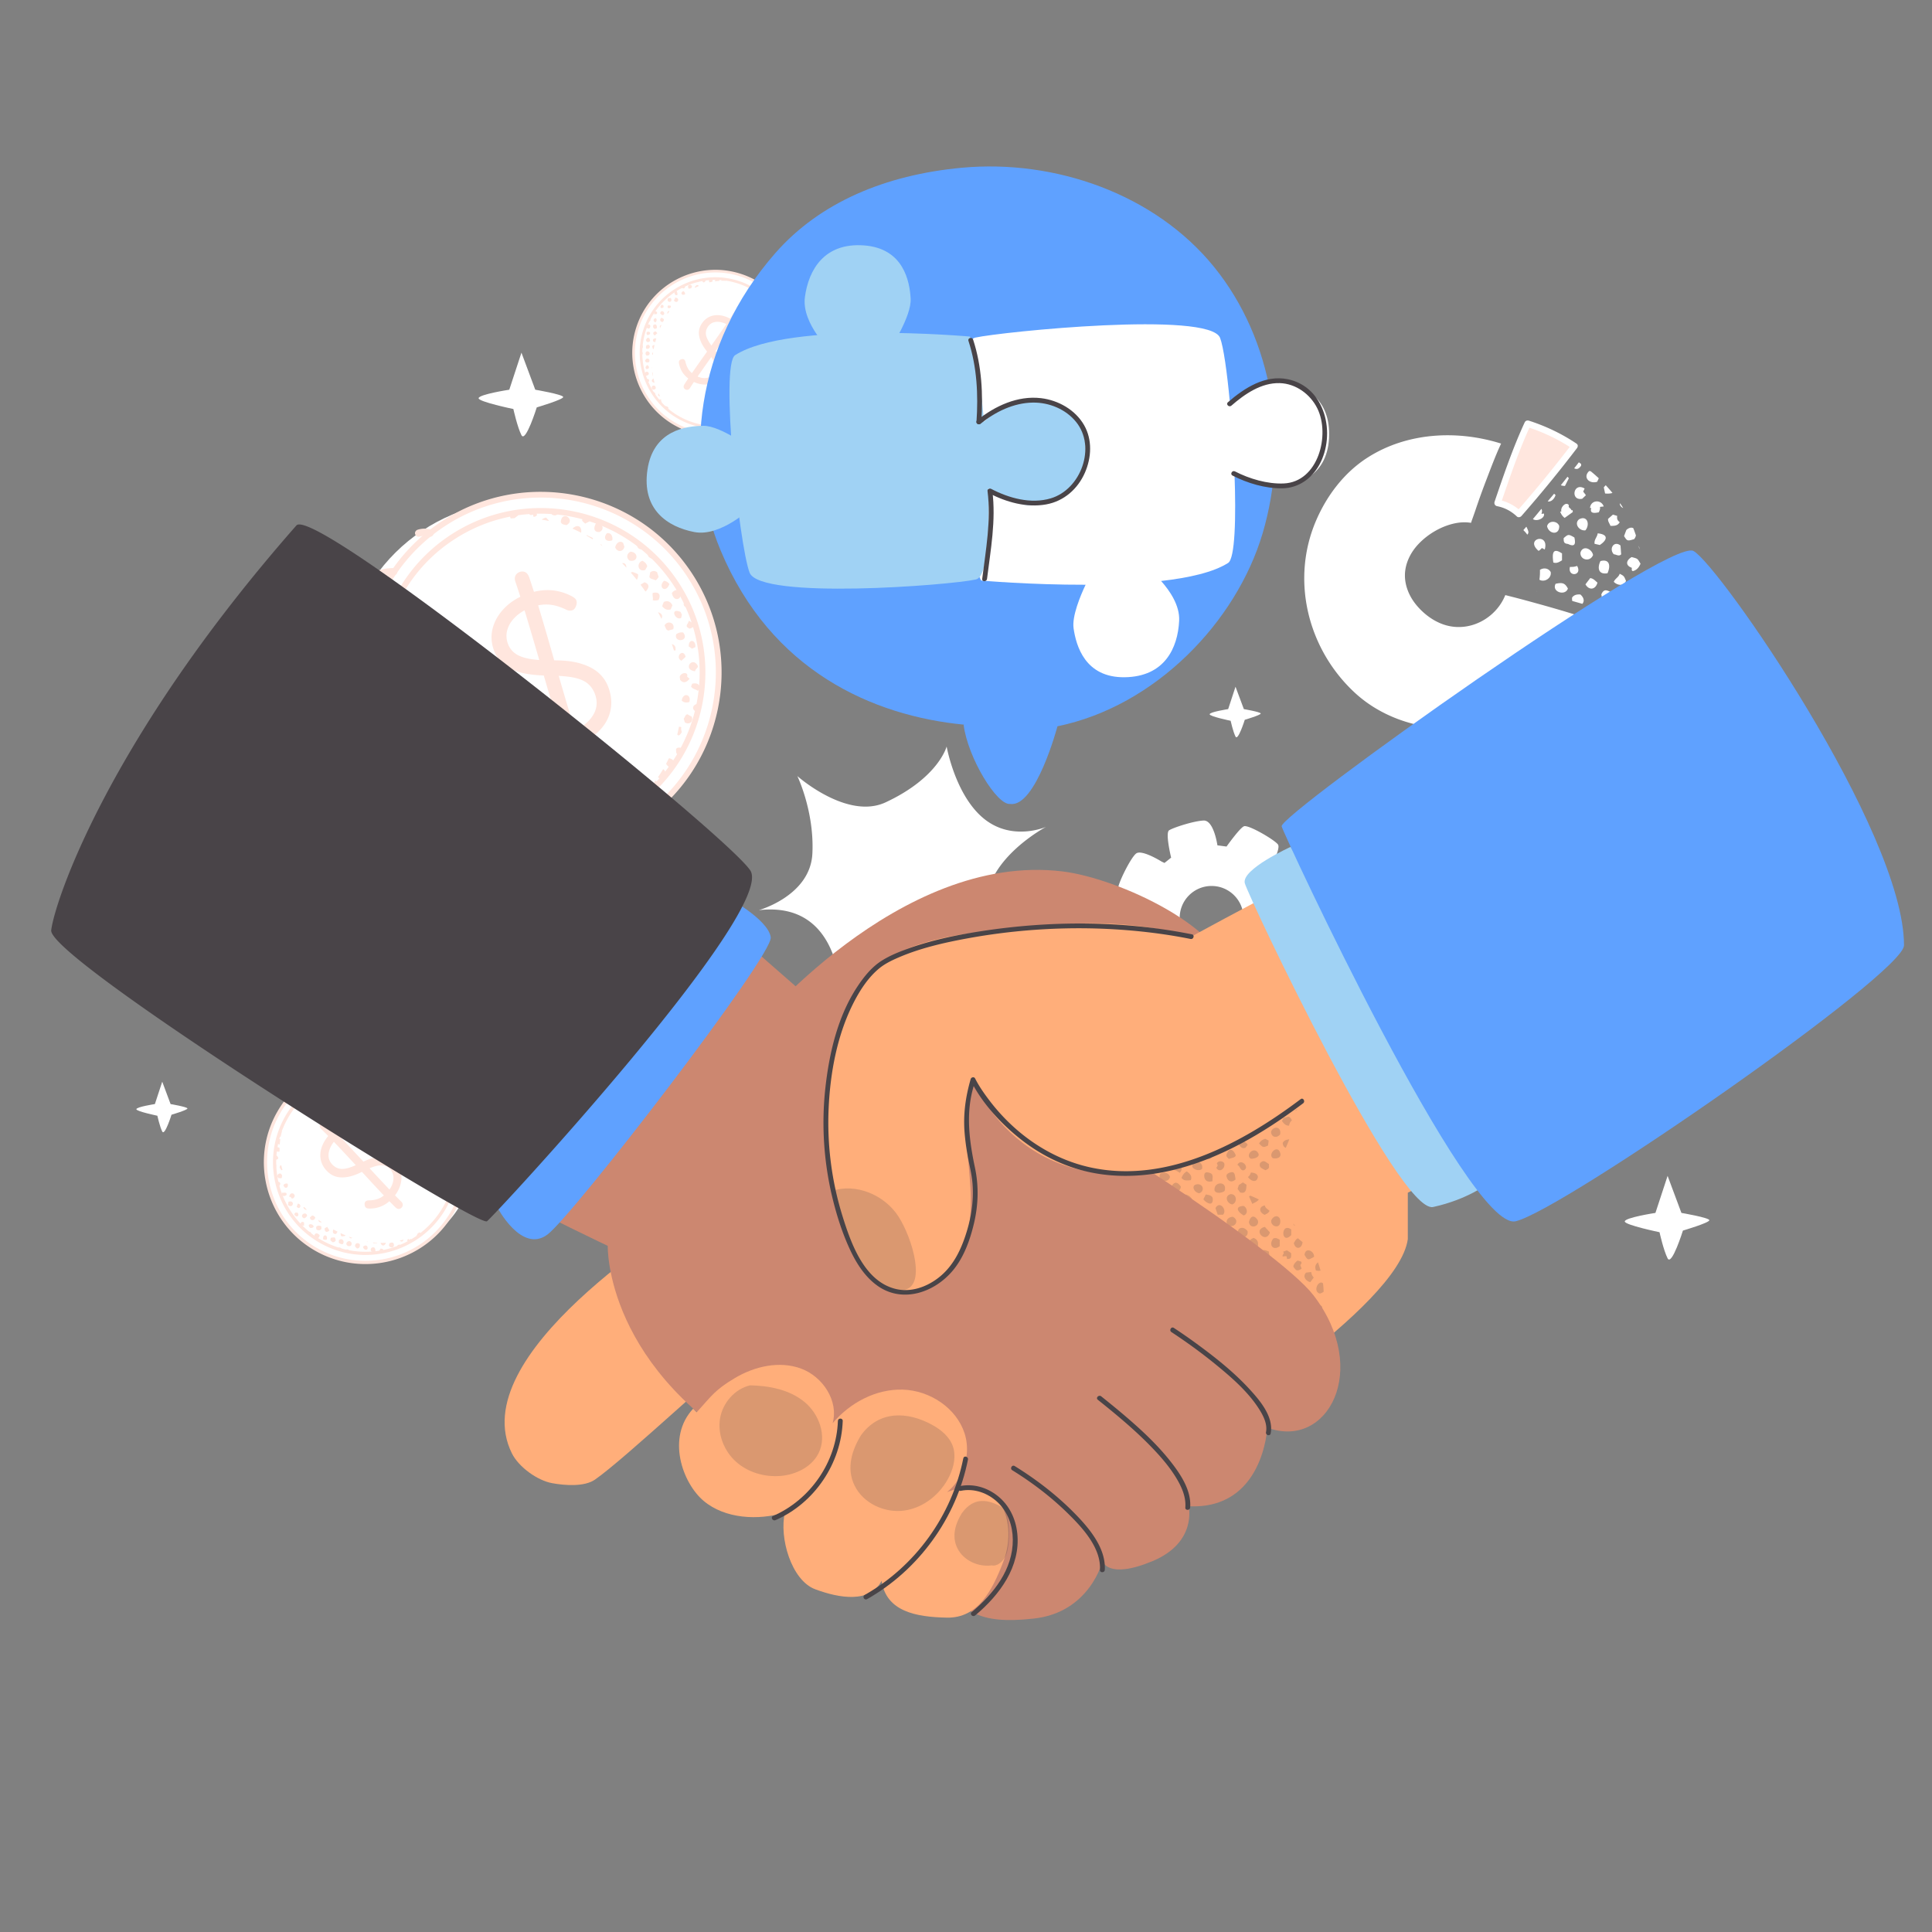 <svg xmlns="http://www.w3.org/2000/svg" width="763" height="763" fill="none"><rect width="100%" height="100%" fill="#808080" stroke="none"/><path fill="#fff" d="M332.091 396.158s1.792-40.691-32.435-36.703c0 0 20.325-5.645 21.172-22.3s-5.933-30.665-5.933-30.665 19.644 17.473 34.884 10.365c20.946-9.77 24.076-22.046 24.076-22.046s3.383 19.236 14.656 28.453 24.638 3.272 24.638 3.272-23.364 12.356-23.596 30.284 9.083 31.76 9.083 31.76-17.916-17.529-42.293-8.352c-24.375 9.179-24.252 15.932-24.252 15.932M513.692 347.391c-2.768-.432-11.468.344-11.468.344l-1.958-2.482s5.851-9.87 4.419-11.764c-1.431-1.893-11.71-7.906-13.427-7.164-1.717.743-6.864 7.999-6.864 7.999l-3.604-.477s-1.404-9.991-5.464-9.797c-4.059.195-12.023 2.827-13.616 3.856s.8 10.795.8 10.795l-2.628 2.103-1.131-.542s-7.807-4.88-10.038-3.206c-2.231 1.672-7.528 12.547-7.11 13.941.419 1.394 8.563 7.25 8.563 7.25l-.615 2.788s-9.202 2.788-9.62 5.437 1.254 13.524 4.042 13.802 11.433-.976 11.433-.976l2.091 2.37s-5.299 10.177-3.765 11.99 12.129 7.25 13.801 6.412c1.673-.836 6.414-8.365 6.414-8.365l3.624.279s1.952 9.898 5.994 9.48c4.043-.419 11.851-3.486 13.385-4.601 1.534-1.116-1.395-10.736-1.395-10.736l2.649-2.37s7.807 4.74 10.736 2.788c2.928-1.951 7.668-11.153 6.97-12.546-.697-1.395-7.807-7.25-7.807-7.25l.039-.744c2.47-.689 8.382-2.543 8.828-4.613.561-2.618-.51-13.569-3.278-14.001M478.49 375.09c-6.957 0-12.597-5.64-12.597-12.597s5.64-12.597 12.597-12.597 12.597 5.64 12.597 12.597c0 6.958-5.64 12.597-12.597 12.597M619.184 241.845c-5.586-1.697-11.211-3.258-16.841-4.784-2.602-.715-5.228-1.368-7.859-2.044-3.766 9.351-14.396 15.026-24.39 11.614-4.381-1.486-8.449-4.688-11.258-8.346-2.57-3.345-4.18-7.54-3.976-11.744.211-4.309 2.26-8.397 5.205-11.546 3.947-4.239 9.645-7.515 15.366-8.477 1.926-.32 3.764-.32 5.51-.036.58-1.725 1.224-3.425 1.779-5.086a290 290 0 0 1 4.191-11.659c1.858-4.818 3.69-9.806 5.912-14.556-17.522-5.502-37.209-4.356-52.652 5.481-9.258 5.893-16.209 15.036-20.497 25.129-9.927 23.328-3.241 50.409 15.193 67.614 9.856 9.211 23.421 14.092 36.834 14.243 18.106.205 37.149-7.921 49.458-21.268 5.341-5.782 9.514-12.682 12.112-20.106a686 686 0 0 0-14.087-4.429M627.945 200.656q.246-.03.492-.058c-.754 2.367 1.416 2.045 2.969 1.729.368-.792.597-1.322.47-2.14l1.474-.175c-.973-2.907-5.197-2.571-5.405.644M627.622 186.016c-2.683 2.499.096 5.264 3.156 4.236l.625-1.367a62 62 0 0 0-3.184-2.778c-.2-.032-.388-.076-.597-.091M624.887 196.96c.492-.474.942-.911 1.441-1.394-.354-.466-.688-.902-1.082-1.419.246-.527.407-.872.571-1.218-4.54-2.687-5.73 5.066-.93 4.031M624.442 183.884c.014-.267-.031-.46-.047-.691-.289-.204-.574-.41-.869-.615-.279.363-.548.723-.827 1.087-.331.431-.677.85-1.011 1.28.915.45 1.77.429 2.754-1.061M619.579 188.88c-.168-.245-.348-.418-.528-.591a502 502 0 0 1-2.637 3.339c.386.157.897.264 1.627.29zM633.383 192.458c.168.795.329 1.575.508 2.427 1.024.105 1.956.073 2.915-.202a58 58 0 0 0-2.662-3.058c-.253.279-.503.552-.761.833M614.334 195.53a9 9 0 0 0-.583-.553c-.828 1.017-1.688 2.009-2.524 3.02 1.257.309 2.542-.783 3.107-2.467"/><path fill="#fff" d="M605.383 204.988c1.388 1.09 4.848-.216 4.366-2.165q-.49.06-.983.117c.327-.949.261-1.579-.028-1.971-1.12 1.338-2.218 2.693-3.355 4.019M621.062 201.474l-.493.058c.019-.813-1.416-.889-.966-2-1.108-1.667-3.477.854-2.965 2.47l-.49.058c.417 1.003.863 1.804 1.78 2.469l3.223-2.31zM641.051 200.646a52 52 0 0 0-1.242-1.912 1.7 1.7 0 0 0-.074.513c.254.769.752 1.146 1.316 1.399M647.211 215.531c0 .496.113.956.322 1.355-.096-.456-.215-.903-.322-1.355M647.537 237.364c.136-.677.292-1.352.403-2.032.145-.888.229-1.781.325-2.674-1.364-.809-2.617-.928-3.909.618-.287 2.306 1.205 4.653 3.181 4.088M612.414 225.906c-.916-1.61-2.901-1.761-4.247-.84a22 22 0 0 1-.206 3.866c1.856 1.187 4.904-.519 4.453-3.026M644.137 240.67c-1.184-3.275-5.164-2.245-5.317 1.069.296.429.573.829.847 1.23q.784.246 1.567.493c1.78-.079 2.296-.696 2.903-2.792M644.418 224.213c.162.421-.296.996.415 1.339 1.474-.363 2.424-1.362 3.052-2.945-1.251-2.02-.926-1.942-3.508-2.603-2.191 1.265-2.552 3.307.041 4.209M634.416 238.328c1.77-.917 3.328-1.802 2.518-4.073-2.01-1.025-3.432-2.122-4.528.528.341 1.178.164 4.086 2.01 3.545M645.373 212.921c.365-.469.589-.971.701-1.465a52 52 0 0 0-1.041-2.875c-.705-.365-1.68-.248-2.753.731-.334.9-.616 1.654-.897 2.405 1.263 2.008 1.294 2.015 3.99 1.204M624.137 234.778c-1.291-.091-2.458.095-3.27 1.206-.049.476-.017.921.06 1.355q1.992.557 3.985 1.131c.844-.976.722-2.381-.775-3.692M632.064 221.586c-1.283 2.634-.891 5.448 2.776 4.798 1.279-2.806.931-5.767-2.776-4.798M606.734 233.551l.069.018c.008-.064-.008-.124-.009-.186-.023.055-.037.114-.06.168M629.143 219.167c-.526-2.487-4.012-3.961-4.964-.981-.295 2.965 3.864 3.934 4.964.981M626.121 209.444c1.891-2.301.774-6.038-2.465-4.387-2.147 1.697-.007 4.711 2.465 4.387M608.975 216.432c.46.247.772.416 1.087.584 1.948-6.846-8.112-4.323-2.456.52.547-.177.857-.711 1.369-1.104M610.984 207.818c.684 3.185 4.96 3.686 4.789-.128-.786-2.138-4.248-2.214-4.789.128M619.21 232.433c-1.152-2.129-2.065-2.493-4.858-1.88-1.672 3.243 3.847 4.937 4.858 1.88M613.453 222.152c1.445.476 2.405-.292 3.423-.861.006-.972.007-1.849.011-2.725-3.826-2.566-3.912.21-3.434 3.586M602.495 210.267c.242.272.448.588.677.876.713-.717.51-1.376-.34-3.093l-.076-.003c-.38.438-.757.877-1.139 1.312.295.29.591.592.878.908M630.96 210.633c-.106 1.402-1.478 2.444-1.216 4.134l2.065.467c3.163-2.109 3.325-4.212-.849-4.601M630.835 240.188l-.038.009.051.015a.1.1 0 0 0-.013-.024M638.674 203.753c-.578-.182-1.167-.368-1.677-.526l-1.918 1.68c-.133 1.024.56 1.753.945 2.782 1.514-.014 2.815.021 3.653-1.468-.935-.683-1.152-1.291-1.003-2.468M621.767 212.268c-2.293-1.339-2.454-1.329-4.225.252-.025 1.546.096 2.14 1.698 2.3 2.765 1.346 3.093-.026 2.527-2.552M640.245 218.916c-.092-1.202-.171-2.3-.26-3.458-2.522-2.092-4.718 1.256-2.646 3.44 1.032.093 2.025.967 2.906.018M637.328 229.777c1.383 1.451 4.026 1.826 4.821-.379-.8-1.935-.8-1.935-2.497-2.812-.395 1.418-1.842 1.909-2.324 3.191M630.876 230.086c-.888-.706-1.561-1.635-2.854-1.777-.667.871-1.297 1.693-1.881 2.46 1.458 2.546 4.044 2.092 4.735-.683M620.014 223.897c-.977 4.181 5.062 3.473 2.826-.405-1.095.397-1.626.398-2.826.405"/><path fill="#FFE6DE" d="M621.774 176.19c-.279.363-.547.723-.827 1.086a515 515 0 0 1-21.081 25.695c-1.926-1.871-4.205-3.238-6.747-3.952a16 16 0 0 0-1.681-.39c.579-1.724 1.223-3.424 1.779-5.086 1.317-3.92 2.71-7.805 4.19-11.658 1.859-4.818 3.69-9.808 5.912-14.557a126 126 0 0 1 1.498.49c6.021 2.034 11.769 4.851 16.957 8.372"/><path fill="#fff" d="M620.764 175.391c-6.989 9.177-14.312 18.099-21.909 26.779q.905-.106 1.81-.216c-2.561-2.408-5.587-3.928-9.031-4.603l.989 1.79c3.594-10.531 7.198-21.194 11.883-31.3l-1.697.669c6.434 2.074 12.554 4.918 18.172 8.692 1.37.92 2.974-1.099 1.594-2.027-5.802-3.897-12.089-6.886-18.737-9.029-.676-.218-1.38-.014-1.697.668-4.685 10.106-8.288 20.771-11.883 31.3-.275.807.125 1.621.989 1.789 3.038.595 5.572 1.964 7.822 4.079.526.494 1.384.27 1.81-.217a508 508 0 0 0 21.908-26.78c1.009-1.321-1.016-2.919-2.023-1.594M158.145 493.985c21.073-5.747 33.498-27.488 27.751-48.561s-27.488-33.497-48.561-27.751c-21.072 5.747-33.497 27.488-27.75 48.561s27.488 33.497 48.56 27.751"/><path fill="#fff" d="M183.942 459.891c.463-21.837-16.865-39.915-38.702-40.378s-39.915 16.864-40.378 38.701 16.864 39.915 38.701 40.378c21.838.463 39.916-16.864 40.379-38.701"/><path fill="#FFE6DE" d="M125.527 423.53a40.6 40.6 0 0 1 8.505-3.325c10.372-2.765 21.2-1.324 30.489 4.055 19.176 11.104 25.742 35.739 14.638 54.916-11.107 19.176-35.742 25.74-54.917 14.637-19.175-11.104-25.742-35.74-14.635-54.916 3.828-6.612 9.328-11.881 15.92-15.367m37.088 69.868a38.66 38.66 0 0 0 15.437-14.862c10.752-18.566 4.395-42.418-14.172-53.168-8.994-5.209-19.478-6.603-29.519-3.927-10.044 2.678-18.441 9.104-23.65 18.099-10.752 18.565-4.394 42.418 14.171 53.17 12.026 6.962 26.27 6.748 37.733.688"/><path fill="#FFE6DE" d="M127.245 426.731c10.78-5.699 24.171-5.9 35.478.648 17.456 10.11 23.434 32.537 13.324 49.993s-32.534 23.435-49.992 13.325c-17.456-10.109-23.433-32.535-13.325-49.993a36.4 36.4 0 0 1 14.515-13.973m34.839 1.754c-16.847-9.757-38.489-3.989-48.246 12.858s-3.989 38.491 12.858 48.248c8.161 4.726 17.674 5.993 26.786 3.563 9.112-2.429 16.734-8.26 21.46-16.421 9.757-16.847 3.987-38.49-12.858-48.248M177.177 436.449a11.2 11.2 0 0 0 3.199-3.111c.235-.346.108-.894-.258-1.1a.82.82 0 0 0-1.101.258 9 9 0 0 1-.285.401q-.085.112-.171.223c-.105.136.076-.086-.047.058a10.096 10.096 0 0 1-1.795 1.669c.118-.085-.006.003-.055.037q-.116.079-.235.156c-.349.225-.564.683-.332 1.078.204.345.705.574 1.08.331M170.869 429.41a12.2 12.2 0 0 0 2.926-3.456c.206-.364.129-.883-.258-1.101-.365-.204-.879-.131-1.1.258a11.5 11.5 0 0 1-1.037 1.534q-.087.107-.004.006l-.092.108a11.5 11.5 0 0 1-1.532 1.488c-.325.263-.326.844-.033 1.129.331.321.781.316 1.13.034M162.084 423.097l1.187-3.625c.13-.398-.116-.889-.528-.998a.815.815 0 0 0-.998.528l-1.187 3.625c-.129.398.116.889.528.998a.815.815 0 0 0 .998-.528M150.837 419.941a14 14 0 0 1 .142-2.925c.003-.014.008-.11.019-.116-.016.008-.028.151-.005.028l.044-.231q.053-.259.113-.516c.096-.405-.091-.883-.528-.998-.395-.103-.896.093-.998.528a14.4 14.4 0 0 0-.383 4.162c.012.22.06.415.217.581.131.141.352.25.548.25.396.002.857-.317.831-.763M140.853 418.931a3 3 0 0 1-.286-.33l.124.174a2.8 2.8 0 0 1-.331-.628l.075.201a2.8 2.8 0 0 1-.154-.696l.018.206a3 3 0 0 1 .003-.474l.014-.118c.016-.137-.043.188-.008.046.02-.078.037-.154.061-.231.124-.399-.111-.889-.528-.998-.42-.109-.867.101-.998.528-.366 1.18-.04 2.549.847 3.417.298.292.819.353 1.129.034.29-.302.353-.818.034-1.131M181.928 444.773l2.82-3.315c.27-.317.366-.806.033-1.129-.282-.275-.839-.376-1.129-.034l-2.82 3.315c-.27.317-.368.805-.034 1.129.283.275.84.374 1.13.034M184.266 454.448l3.278-2.747c.321-.269.331-.841.034-1.129-.325-.316-.786-.322-1.129-.034l-3.278 2.747c-.321.269-.331.841-.034 1.129.325.316.786.322 1.129.034M184.031 465.165a10.1 10.1 0 0 0 3.103-2.287c.281-.307.358-.813.033-1.129-.291-.284-.827-.363-1.129-.034a9.6 9.6 0 0 1-1.331 1.206l-.041.032c-.059.047-.128.088-.192.131q-.181.12-.366.23a9 9 0 0 1-.823.438c-.378.179-.545.719-.332 1.079a.81.81 0 0 0 1.078.334M180.427 476.527a4.9 4.9 0 0 0 2.658-1.354c.296-.295.35-.823.034-1.129-.304-.295-.812-.35-1.129-.034a4.3 4.3 0 0 1-.522.443l.174-.125q-.451.316-.966.509l.201-.073a4 4 0 0 1-.795.203c-.413.064-.714.554-.607.952.119.441.51.676.952.608M128.873 422.481a2 2 0 0 1-.105-.227q.035.1.074.201a1.7 1.7 0 0 1-.087-.395l.019.206a1.7 1.7 0 0 1 .015-.405l-.035.202q.028-.163.09-.314a.6.6 0 0 0 .026-.304.6.6 0 0 0-.083-.304.8.8 0 0 0-.47-.389c-.199-.052-.425-.05-.608.057l-.174.123a.8.8 0 0 0-.216.347 2.4 2.4 0 0 0-.126.526q-.03.182-.017.366c.012.182.026.363.078.539s.117.357.209.52c.102.182.27.328.47.389a.8.8 0 0 0 .609-.056c.178-.105.336-.264.39-.47a.83.83 0 0 0-.059-.612"/><path fill="#FFE6DE" d="M145.681 477.285q-.842-.05-1.163-.355a1.55 1.55 0 0 1-.439-.76 2.6 2.6 0 0 1-.075-.892 1.18 1.18 0 0 1 .314-.726q.205-.214.534-.346t.681-.139q2.414-.026 4.096-.749 1.68-.725 3.079-2.195 1.57-1.65 2.227-3.452.655-1.802.37-3.407-.284-1.602-1.503-2.764a4.54 4.54 0 0 0-2.287-1.187q-1.32-.266-3.251.256-1.93.52-4.802 1.957-3.178 1.687-5.793 2.208-2.613.519-4.639.027-2.027-.493-3.602-1.994-2.115-2.015-2.705-4.557t.379-5.278q.966-2.74 3.49-5.393a17.3 17.3 0 0 1 3.259-2.707q1.723-1.093 3.41-1.642 1.684-.55 3.258-.623.42-.01.79.104.37.111.584.317.324.307.422.707.097.401.036.822a1.25 1.25 0 0 1-.331.71 1.8 1.8 0 0 1-.671.455q-.364.13-.995.148-.979.02-2.315.529-1.336.505-2.681 1.345a12 12 0 0 0-2.369 1.915q-2.73 2.867-3.169 5.698-.438 2.83 1.642 4.81 1.147 1.093 2.589 1.407 1.445.314 3.513-.279 2.07-.594 5.182-2.143 3.045-1.476 5.483-2.025 2.436-.552 4.34-.107 1.902.442 3.408 1.876 1.9 1.809 2.4 4.3.5 2.492-.38 5.176-.88 2.682-3.097 5.015a14 14 0 0 1-2.781 2.273 11 11 0 0 1-3.137 1.32 11.8 11.8 0 0 1-3.301.345m12.712-2.8q.466.444.601.879.133.433.02.839t-.42.728q-.478.501-1.108.519-.63.013-1.311-.633a200 200 0 0 1-5.028-5.163 624 624 0 0 1-6.098-6.556 1678 1678 0 0 0-6.493-7.036 835 835 0 0 0-6.276-6.691 151 151 0 0 0-5.404-5.451q-.61-.581-.626-1.212-.013-.629.429-1.096.512-.537 1.142-.554.63-.015 1.24.567 2.404 2.286 5.404 5.45 3 3.167 6.276 6.692l6.512 7.018a991 991 0 0 0 6.114 6.537q2.871 3.044 5.026 5.163M136.136 488.164c-.438.027-.868.164-1.33.049-.234-.435-.339-.831-.267-1.197q.954.446 1.909.842c-.081.103-.18.205-.312.306m-25.762-36.151c.032-.022.071-.041.107-.061q.074-1.026.223-2.054c-1.528-.483-1.735 1.739-.33 2.115m28.72 36.843a43 43 0 0 1-1.281-.457c.412.767.91.773 1.281.457m-11.986-6.157a48 48 0 0 1-1.345-.983c-.016.679.334 1.133 1.345.983m-16.645-35.435c-.121.87-.121.87.168 1.694.076.021.146.03.216.036.133-.744.303-1.491.498-2.237-.202.035-.478.185-.882.507m14.453 38.215c.679.547 1.379.588 2.028-.146.02-.304-.025-.72-.095-1.058-.7-.279-1.36-.389-1.996.24.02.313.041.655.063.964m12.995 4.636c-1.972.46-1.059 2.611.665 1.873.565-.792.309-1.625-.665-1.873m-10.853.921q.758.41 1.528.784a1.2 1.2 0 0 0-.072-.378c-.372-.187-.765-.382-1.241-.62a2 2 0 0 0-.215.214m26.904-.153c-1.468 2.028 2.522 2.64 1.414.053-.511-.428-.964-.119-1.414-.053m4.784-.514c.37-.284.564-.566.654-.832q-.785.244-1.584.443c.286.174.589.251.93.389m-44.552-17.771.713.182c.183 1.198 1.709.194 1.44-.787q-.181-.266-.358-.534c-.01-.008-.014-.016-.023-.023-1.026-.421-1.51.105-1.772 1.162m18.414 17.226c-.11-.372-.195-.664-.294-1.004-.434-.311-1.017-.008-1.557-.041-.2.28-.238.624-.275 1.007l.785.769c.647.085 1.079-.173 1.341-.731m9.44 1.5c-.9-.818-2.063-.153-1.767 1.029l.648.656c1.005.226 1.371-.885 1.119-1.685m-8.207-1.509-.052.925c.414.462.91.619 1.525.625 1.054-1.092-.295-2.762-1.473-1.55m18.569.984c-.704.04-1.412.05-2.125.043.473 1.483 1.684 1.298 2.125-.043m-38.393-14.709c1.897 1.199 2.529-2.385-.16-1.456.218.595-.473 1.113.16 1.456m43.012 16.936a39 39 0 0 0 1.631-.669l-.079-.358-.737-.464c-1.172.042-1.215.927-.815 1.491m-8.766 1.223c.051-1.065-.262-2.083-1.512-1.478-1.015 1.156.463 2.264 1.512 1.478m16.71-7.141c-.156.273-.258.583-.445.857.283.287.5.469.744.609q.606-.437 1.195-.902c-.124-.361-.43-.712-.764-.998q-.366.222-.73.434m-38.725.767c-1.573-2.072-3.26.573-.765 1.149.492-.279.682-.692.765-1.149m-12.668-47.219c-.161.263-.332.516-.486.783-.186.321-.356.647-.53.972q.184-.03.337-.096.34-.774.727-1.543a1 1 0 0 0-.048-.116m-2.377 33.055c.255.591.53 1.173.815 1.752.771-1.145-.102-1.824-.815-1.752m13.281 7.003a59 59 0 0 1-.716-.594 8 8 0 0 0-.511-.085l-.873.793c.209 1.525 2.086 1.229 2.1-.114m-4.418.442c.607-.149.919-.543 1.227-1.025-.368-2.056-3.46-.069-1.227 1.025M110.02 465.28c.389.015.769.03 1.11.046.401-.394.125-.85.287-1.224l-.579-.624c-1.166-.197-1.736 1.014-.818 1.802m22.735 22.025c.219-.382.407-.597.546-.89a48 48 0 0 1-1.634-.864c-.029.037-.06.061-.084.112-.295 1.045-.066 1.79 1.172 1.642m3.439 7.199a36 36 0 0 0 1.728.351c.435-.728-.313-1.717-1.229-1.352-.491.267-.602.656-.499 1.001m6.698.873c.456.017.912.02 1.369.018-.179-.152-.373-.288-.475-.505-.452.099-.734.277-.894.487m10.249-1.114q.409-.106.816-.223c-.328-.05-.623.032-.816.223m-44.883-34.706q.002.888.05 1.775c.991.018 1.062-1.804-.05-1.775m.256 4.206c.034-.101.063-.209.081-.333-.047-.003-.081-.024-.122-.038q.02.185.041.371m12.658 13.974q-.53-.53-1.039-1.072c-.107.06-.213.11-.325.138.298.828.72 1.024 1.364.934m49.481 5.33.496-.701q-.332.33-.669.649zm-25.31 7.351c-.197-.032-.394-.06-.591-.095.096.073.208.136.34.174.092-.014.171-.047.251-.079m-31.65-12.64a1.6 1.6 0 0 0-.338.132q.486.82 1.019 1.613l.011-.001c.721-.61.192-1.84-.692-1.744m19.761 14.987c-.184.299-.342.555-.51.831q.78.26 1.567.481c.51-.592.537-1.636-1.057-1.312m-23.193-37.957c.066-.038.103-.08.156-.12a28 28 0 0 1-.001-1.316 1.93 1.93 0 0 0-.901-.346c-.921 1.05-.712 1.982.746 1.782m.196 6.455c.285.252.479.541.586.914l.508-.151a31 31 0 0 1-.437-1.719c-.567-.332-.657.491-.657.956m-2.089-4.729c-.032.402-.052.803-.071 1.203.048.02.098.038.136.065.525.524 1.931-.143 1.282-.847-.31-.747-.926-.778-1.347-.421m66.988 20.723q.03.004.061.006l.24-.439c-.098.148-.202.287-.301.433m-26.447 13.541a34 34 0 0 1-1.572-.122c.011.08.015.157.029.242.521.134 1.015-.076 1.557.054zm-19.571-6.257c-.499.124-.803.346-1.135.624.021 1.38.811 1.718 1.854.829-.141-.592-.624-.914-.719-1.453m20.427 10.018.78.269q.238-.044.474-.09l.493-.446-.203-.915c-.328-.185-.569-.222-.956-.307-.232.474-.777.772-.588 1.489m-19.635-2.036q.711.306 1.428.577a.99.99 0 0 0-.224-.816c-.661-.745-1.054-.369-1.204.239m-21.018-25.284q.123.54.26 1.078c1.201.604 2.174-1.671.123-1.624-.122.175-.262.348-.383.546m4.487.246c-.702-.226-1.18.033-1.659.473.336 1.801 2.236 1.329 1.659-.473m31.519 25.786c.325-1.414-.847-1.852-1.776-.835.203.834 1.113 1.502 1.776.835m-5.663 1.818q.883.118 1.767.19.016-.026.031-.055c.278-1.074-1.302-1.147-1.738-.389q-.045.134-.06.254m34.097-14.9c.302-.431.6-.865.887-1.311-.104.02-.206.041-.305.072-.246.32-.493.638-.745.946q.071.177.163.293m-60.751-14.644c-.003.043-.017.078-.016.122q.036.006.074.01zm14.839 23.884c.473.209.927.284 1.391.094.661-1.95-1.701-2.368-1.391-.094m33.144.494c.266.348.511.669.774 1.01q.579-.32 1.146-.662a.54.54 0 0 0-.079-.589c-.283-.475-.451-.487-1.011-.017l-.224-.364c-.426.041-.456.392-.606.622m-49.416-18.919c-.376 1.414.865 1.767 1.829.856-.022-.279-.038-.464-.051-.646-.585-.407-1.204-.038-1.778-.21m57.46 14.634a37 37 0 0 0 1.109-1.085c-.4-.02-.772.188-1.141.154-.238.344.02.612.032.931m-56.932-41.93q-.313.636-.598 1.276c.155.119.328.185.508.209q.263-.814.58-1.63c-.154-.021-.324.037-.49.145m10.03 40.136.16.694c.17.143.342.285.53.444 2.722-.13.232-2.353-.69-1.138m-4.344-4.902-.867-.113-.52.632c.595 1.546 2.247 1.065 1.387-.519m1.584 3.624c-.318.339-.629.627-.557 1.107.592.317.673.337 1.52.389-.249-.836.46-1.531-.963-1.496m2.191 4.639c.313.257.632.505.955.753q.173.01.341.016c.86-1.649-1.085-2.009-1.296-.769m-3.737-11.837q-.218.572-.453 1.197c1.356 1.591 2.229-1.139.453-1.197m-1.454 6.585q.393.489.802.966c.07-.049.139-.098.211-.139-.034-.499-.423-.687-.63-1.051a1.7 1.7 0 0 0-.383.224"/><path fill="#fff" d="M300.857 169.978c15.728-8.407 21.662-27.971 13.255-43.698s-27.971-21.662-43.698-13.255-21.662 27.971-13.255 43.698 27.971 21.662 43.698 13.255"/><path fill="#fff" d="M309.539 157.021c9.756-14.929 5.564-34.94-9.365-44.696s-34.939-5.565-44.696 9.364c-9.756 14.928-5.564 34.939 9.365 44.696s34.939 5.564 44.696-9.364"/><path fill="#FFE6DE" d="M307.679 118.3a33 33 0 0 1 4.096 6.23c3.963 7.818 4.645 16.71 1.921 25.039-5.625 17.195-24.19 26.609-41.387 20.985s-26.609-24.191-20.985-41.386c5.624-17.197 24.191-26.609 41.386-20.984 5.929 1.939 11.068 5.44 14.969 10.116m-49.531 41.449a31.57 31.57 0 0 0 14.483 9.815c16.65 5.446 34.625-3.669 40.071-20.317 2.639-8.065 1.978-16.675-1.858-24.244-3.838-7.569-10.392-13.189-18.457-15.827-16.649-5.447-34.625 3.668-40.072 20.317-3.528 10.782-.947 22.124 5.833 30.256"/><path fill="#FFE6DE" d="M305.41 120.204c6.376 7.647 8.802 18.307 5.486 28.448-5.121 15.653-22.023 24.223-37.677 19.102s-24.223-22.022-19.104-37.675c5.121-15.654 22.022-24.224 37.677-19.104a29.7 29.7 0 0 1 13.618 9.229m4.494 28.124c4.941-15.107-3.328-31.417-18.435-36.36-15.108-4.943-31.419 3.328-36.36 18.436-2.395 7.318-1.795 15.13 1.687 21.998 3.483 6.867 9.43 11.969 16.748 14.362 15.108 4.941 31.419-3.329 36.36-18.436M306.097 161.733a9.1 9.1 0 0 0 3.026 2.028c.316.129.733-.066.835-.392a.666.666 0 0 0-.392-.835 8 8 0 0 1-.368-.16q-.104-.049-.206-.1c-.127-.061.081.046-.053-.027a8.08 8.08 0 0 1-1.638-1.152c.089.079-.003-.005-.038-.038q-.083-.08-.163-.161c-.24-.241-.643-.335-.919-.082-.243.221-.342.659-.084.919M310.65 155.509a10 10 0 0 0 3.255 1.752c.325.102.727-.046.835-.392.102-.327-.044-.725-.392-.835a11 11 0 0 1-.82-.299 10 10 0 0 1-.581-.267q-.1-.051-.005-.003-.05-.028-.102-.055a9.5 9.5 0 0 1-1.446-.972c-.266-.216-.73-.119-.908.163-.2.317-.119.677.164.908M314.209 147.419l3.096.336c.34.036.691-.243.708-.591a.665.665 0 0 0-.591-.708l-3.096-.336c-.34-.036-.691.243-.708.591a.666.666 0 0 0 .591.708M314.829 137.908a11 11 0 0 1 1.573-.313q.391-.048.787-.069c.012 0 .09-.012.096-.005-.009-.01-.125.003-.023.002l.193-.005q.214-.001.432.003c.34.01.691-.222.708-.59.016-.334-.226-.699-.591-.708a11.7 11.7 0 0 0-3.389.398c-.174.047-.322.118-.427.272a.66.66 0 0 0-.107.479c.064.316.397.632.748.536M313.94 129.754q.096-.151.215-.284-.06.064-.117.13a2.3 2.3 0 0 1 .445-.372l-.148.093q.25-.155.53-.242l-.162.049q.186-.055.38-.078l.096-.009c.112-.009-.157-.001-.038.002q.099.003.194.009c.34.032.691-.24.708-.591.017-.352-.227-.674-.591-.708-1.004-.093-2.041.4-2.585 1.255-.183.287-.142.714.164.908.29.184.712.146.909-.162M300.25 166.942l3.125 1.692c.299.162.705.157.908-.163.171-.272.157-.734-.163-.908l-3.126-1.693c-.299-.161-.705-.157-.908.164-.172.271-.158.734.164.908M292.923 170.445l2.749 2.153c.268.211.728.122.908-.163a.67.67 0 0 0-.164-.908l-2.748-2.153c-.269-.211-.728-.122-.908.163a.667.667 0 0 0 .163.908M284.317 172.07a8.2 8.2 0 0 0 2.352 2.092c.293.173.71.15.908-.163.177-.281.151-.722-.163-.908a7.7 7.7 0 0 1-1.189-.859c-.017-.015-.159-.131-.032-.027-.049-.04-.093-.087-.138-.132a7.788 7.788 0 0 1-.735-.836c-.208-.272-.665-.314-.919-.084a.665.665 0 0 0-.084.917M274.637 171.118a4 4 0 0 0 1.532 1.895c.285.186.715.14.908-.163.184-.292.142-.708-.164-.908a3.6 3.6 0 0 1-.441-.342l.13.119a3.5 3.5 0 0 1-.571-.687l.093.148a3.5 3.5 0 0 1-.297-.601c-.121-.319-.563-.478-.864-.325-.333.169-.456.522-.326.864M309.077 120.792q.077-.068.163-.122l-.148.093q.142-.087.3-.137l-.161.049q.16-.049.325-.055l-.167.006q.135-.005.268.018.127.016.247-.03a.5.5 0 0 0 .229-.118.67.67 0 0 0 .232-.443.67.67 0 0 0-.148-.476q-.064-.06-.13-.117a.65.65 0 0 0-.313-.113 2 2 0 0 0-.441-.012 2.091 2.091 0 0 0-.711.201 2 2 0 0 0-.38.255.68.68 0 0 0-.232.443.67.67 0 0 0 .148.476.67.67 0 0 0 .443.232.68.68 0 0 0 .476-.15"/><path fill="#FFE6DE" d="M268.146 143.49q-.103-.68.087-.988a1.27 1.27 0 0 1 .532-.48 2.1 2.1 0 0 1 .699-.21q.36-.042.633.128.207.127.367.368.16.24.225.519.43 1.923 1.291 3.145.864 1.22 2.274 2.089 1.584.974 3.135 1.195 1.55.218 2.783-.281a4 4 0 0 0 1.952-1.668q.572-.93.561-2.028-.011-1.099-.754-2.553-.74-1.454-2.375-3.505-1.887-2.254-2.744-4.253t-.806-3.701.983-3.215q1.252-2.031 3.181-2.932 1.932-.9 4.281-.59 2.35.308 4.897 1.875a14.2 14.2 0 0 1 2.715 2.146q1.163 1.191 1.887 2.445.723 1.251 1.05 2.498.08.333.05.648a1.16 1.16 0 0 1-.647.977 1.75 1.75 0 0 1-.65.168 1.02 1.02 0 0 1-.622-.145 1.4 1.4 0 0 1-.476-.46q-.164-.268-.287-.769-.183-.778-.815-1.759a12.5 12.5 0 0 0-1.528-1.914 10 10 0 0 0-1.93-1.569q-2.753-1.695-5.088-1.567-2.334.13-3.563 2.126-.678 1.101-.685 2.307-.008 1.207.818 2.759.823 1.553 2.588 3.777 1.694 2.182 2.545 4.036.855 1.854.82 3.448-.032 1.593-.922 3.038-1.123 1.825-3.029 2.644-1.907.82-4.198.573-2.292-.25-4.529-1.626a11.4 11.4 0 0 1-2.288-1.835 9 9 0 0 1-1.585-2.283 9.7 9.7 0 0 1-.833-2.578m4.387 9.68q-.277.448-.6.629a1.2 1.2 0 0 1-.667.158 1.4 1.4 0 0 1-.653-.212q-.481-.298-.601-.796-.118-.502.284-1.156a163 163 0 0 1 3.273-4.889 508 508 0 0 1 4.204-5.98 1346 1346 0 0 0 4.522-6.378 702 702 0 0 0 4.283-6.145q2.02-2.932 3.44-5.238.361-.587.862-.705.5-.119.948.157.516.318.634.818.12.5-.242 1.086a122 122 0 0 1-3.44 5.239 704 704 0 0 1-4.283 6.145q-2.262 3.21-4.505 6.388a862 862 0 0 0-4.186 5.989 161 161 0 0 0-3.273 4.89M257.847 137.709c-.096-.345-.278-.665-.264-1.054.308-.26.606-.411.909-.417a38 38 0 0 0-.349 1.668 1.4 1.4 0 0 1-.296-.197m24.515-26.694q.034.035.067.075a23 23 0 0 1 1.679-.17c.126-1.301-1.683-1.091-1.746.095m-24.567 29.174q.065-.549.149-1.1c-.543.459-.463.857-.149 1.1m2.889-10.615q.269-.627.557-1.241c-.545.101-.847.458-.557 1.241m25.487-19.292c-.716.051-.716.051-1.325.422a1 1 0 0 0 .008.178q.927-.028 1.871.02c-.063-.156-.229-.351-.554-.62m-28.079 18.01c-.32.635-.235 1.201.46 1.596.246-.035.571-.142.828-.253.106-.607.081-1.152-.529-1.555zm-1.503 11.166c-.7-1.497-2.264-.404-1.382.848.726.318 1.349-.029 1.382-.848m-2.572-8.514q-.202.676-.368 1.354a1 1 0 0 0 .29-.121l.285-1.095a1.4 1.4 0 0 0-.207-.138m4.675 21.464c-1.868-.829-1.681 2.461.197 1.139.255-.482-.069-.791-.197-1.139m1.221 3.734c.29.247.548.355.775.381a23 23 0 0 1-.621-1.19c-.091.258-.102.513-.154.809m6.653-38.593-.024.601c-.926.35.134 1.398.873 1.017q.18-.19.366-.377c.005-.009.011-.014.014-.023.163-.89-.339-1.187-1.229-1.218m-10.642 17.624c.279-.151.498-.269.752-.404.176-.399-.166-.814-.23-1.25-.258-.113-.539-.084-.85-.051l-.482.757c.041.531.319.832.81.948m.4 7.793c.5-.857-.228-1.674-1.12-1.237-.138.206-.263.398-.415.63-.011.839.938.944 1.535.607m-.185-6.81c-.303.045-.531.082-.748.114-.299.409-.34.832-.241 1.325 1.052.657 2.158-.702.989-1.439m2.358 14.997a26 26 0 0 1-.394-1.689c-1.105.629-.752 1.566.394 1.689m5.251-33.154c-.638 1.717 2.333 1.616 1.135-.374-.438.275-.967-.19-1.135.374m-6.249 37.221q.392.605.81 1.19l.273-.123.246-.667c-.232-.93-.946-.815-1.329-.4m-2.46-6.794c.859-.14 1.619-.563.926-1.459-1.097-.613-1.732.754-.926 1.459m8.532 12.138c-.244-.078-.51-.107-.76-.211-.182.277-.289.478-.36.698q.451.41.923.801c.269-.16.496-.465.667-.78a28 28 0 0 1-.47-.508m-7.168-30.802c1.389-1.607-1.008-2.506-1.047-.417.307.347.67.429 1.047.417m35.573-18.108c-.237-.085-.469-.178-.708-.256-.289-.095-.577-.174-.866-.26q.058.143.135.254.675.14 1.355.319.045-.028.084-.057m-26.804 3.695a29 29 0 0 0-1.261.947c1.044.421 1.439-.39 1.261-.947m-3.345 11.793q.173-.34.354-.672-.001-.212-.019-.423c-.27-.195-.522-.375-.781-.563-1.184.425-.63 1.874.446 1.658m-1.102-3.454c.223.46.589.643 1.027.806 1.579-.642-.531-2.774-1.027-.806m10.981-10.711c.053.313.105.62.153.894.381.254.7-.044 1.025.023l.401-.567c-.041-.966-1.106-1.217-1.579-.35m-13.745 21.886c.342.112.545.224.803.286q.191-.724.413-1.452c-.033-.017-.058-.038-.103-.049-.884-.056-1.441.251-1.113 1.215m-5.168 3.966q-.011.722.012 1.439c.656.225 1.318-.54.871-1.21-.296-.348-.625-.371-.883-.229m.436 5.497c.064.368.139.732.217 1.096.091-.168.168-.347.323-.466-.155-.342-.345-.537-.54-.63m2.625 7.998q.154.308.316.615c-.016-.27-.132-.493-.316-.615m20.125-41.723q-.71.153-1.409.341c.153.795 1.619.543 1.409-.341m-3.316.916q.126.015.281.008c-.007-.039.006-.069.01-.104zm-9.02 12.476q.332-.514.68-1.01a1 1 0 0 1-.165-.236c-.61.377-.696.746-.515 1.246m4.117 40.424.644.278a25 25 0 0 1-.631-.424c-.004.047-.01.093-.013.146m-10.154-18.973c-.008-.163-.019-.325-.025-.488a.9.9 0 0 0-.081.301.8.8 0 0 0 .106.187m4.738-27.419a1.2 1.2 0 0 0-.163-.247q-.572.528-1.116 1.088l.003.008c.611.473 1.503-.157 1.276-.849m-8.625 18.32-.751-.267q-.074.667-.119 1.332c.56.31 1.398.154.87-1.065m26.392-24.947c.041.046.083.069.122.104q.522-.124 1.052-.225c.097-.216.149-.486.123-.776-.995-.559-1.704-.234-1.297.897m-5.124 1.248c-.153.27-.351.475-.632.623.072.131.139.253.206.38.427-.228.862-.438 1.3-.64.171-.509-.5-.442-.874-.363m3.424-2.469c-.326.041-.65.095-.973.148-.008.041-.014.084-.031.119-.328.508.441 1.517.893.881.548-.374.468-.872.111-1.148m-5.216 57.013q.004.024.006.049l.393.117c-.136-.052-.264-.111-.399-.166m-15.29-18.832a29 29 0 0 1-.17-1.276c-.062.023-.122.038-.189.064-.018.438.232.798.221 1.251zm1.684-16.692c-.183-.377-.412-.583-.689-.801-1.099.25-1.235.94-.348 1.622.448-.213.625-.653 1.037-.821m-4.544 18.012c-.029.228-.055.445-.082.668q.073.183.152.363l.44.319c.232-.105.461-.211.696-.316.093-.293.08-.491.084-.816-.419-.106-.748-.492-1.29-.218m-1.697-16.028q-.123.62-.218 1.239a.81.81 0 0 0 .613-.317c.484-.655.118-.907-.395-.922m16.638-21.066q-.412.188-.816.39c-.28 1.062 1.703 1.454 1.318-.177-.16-.068-.322-.151-.502-.213m.563 3.625c.061-.598-.226-.937-.657-1.245-1.382.572-.684 2.01.657 1.245m-15.261 29.539c1.185.02 1.335-.989.366-1.559-.632.302-1.012 1.143-.366 1.559m-2.41-4.216q.056.725.147 1.443c.016.005.032.013.048.016.905.039.696-1.235.017-1.455a1.3 1.3 0 0 0-.212-.004m17.671 24.715q.59.255 1.198.487a2 2 0 0 0-.11-.232 33 33 0 0 1-.882-.435 1 1 0 0 0-.206.18m1.415-51.005c-.034.004-.066 0-.101.009l.005.06zm-16.565 15.895c-.087.413-.07.789.159 1.127 1.671.199 1.605-1.759-.159-1.127m5.214 26.558-.676.789q.354.408.724.803c.163.032.323 0 .458-.163.331-.306.312-.442-.158-.811l.254-.241c-.107-.333-.392-.297-.602-.377m6.748-42.673c-1.193-.061-1.265.99-.373 1.607l.506-.151c.226-.536-.172-.968-.133-1.456m-1.964 48.373c.347.241.696.476 1.055.702-.052-.322-.281-.585-.316-.887-.316-.13-.487.121-.739.185m23.856-52.569a31 31 0 0 0-1.121-.263.86.86 0 0 0-.081.441q.696.074 1.399.188c-.007-.127-.082-.253-.197-.366m-30.361 14.802-.528.245-.265.499c.566 2.152 1.921-.213.793-.744m3.18-4.299-.056-.713-.592-.308c-1.134.739-.472 1.976.648 1.021m-2.626 1.879c-.325-.196-.607-.397-.978-.258-.153.526-.156.595-.054 1.28.626-.342 1.301.108 1.032-1.022m-3.334 2.536q-.228.44-.44.889l.045.275c1.463.408 1.42-1.207.395-1.164m8.822-4.99q-.495-.078-1.032-.16c-1.041 1.353 1.286 1.59 1.032.16m-5.505-.046q-.325.397-.636.804.077.07.146.145c.393-.111.477-.453.734-.68a1.4 1.4 0 0 0-.244-.269"/><path fill="#fff" d="M274.632 281.816c7.587-38.063-17.118-75.07-55.181-82.657s-75.07 17.117-82.657 55.18 17.117 75.07 55.18 82.658c38.063 7.587 75.07-17.118 82.658-55.181"/><path fill="#fff" d="M256.549 321.224c30.712-23.73 36.373-67.863 12.643-98.575s-67.863-36.372-98.575-12.643c-30.712 23.73-36.373 67.864-12.643 98.576s67.863 36.372 98.575 12.642"/><path fill="#FFE6DE" d="M215.322 337.044a72 72 0 0 1-16.158-1.478c-18.682-3.853-34.744-14.748-45.231-30.681-21.646-32.892-12.497-77.262 20.395-98.91 32.894-21.646 77.263-12.494 98.909 20.397 21.646 32.893 12.497 77.263-20.396 98.909-11.343 7.462-24.271 11.463-37.519 11.763m-3.398-140.519a68.7 68.7 0 0 0-36.346 11.347c-31.848 20.96-40.705 63.918-19.747 95.763 10.153 15.428 25.704 25.978 43.792 29.708 18.091 3.73 36.546.194 51.972-9.96 31.848-20.957 40.705-63.917 19.748-95.763-13.576-20.628-36.383-31.611-59.419-31.095"/><path fill="#FFE6DE" d="M215.153 330.597c-21.661.485-43.102-9.84-55.867-29.235-19.705-29.943-11.375-70.337 18.569-90.04s70.333-11.378 90.04 18.566c19.703 29.944 11.376 70.337-18.569 90.042a64.63 64.63 0 0 1-34.173 10.667m-53.97-30.484c19.017 28.898 57.996 36.936 86.895 17.92 28.898-19.017 36.937-57.998 17.92-86.896-9.213-14-23.324-23.572-39.737-26.957-16.412-3.383-33.16-.176-47.158 9.038-28.898 19.016-36.937 57.998-17.92 86.895M143.52 275.46a19.8 19.8 0 0 0-7.557 2.403c-.648.364-.882 1.336-.465 1.952a1.45 1.45 0 0 0 1.952.466q.381-.214.77-.411.225-.11.449-.217c.276-.132-.189.075.119-.053a21 21 0 0 1 1.634-.613 18 18 0 0 1 2.544-.615c-.255.042.012 0 .118-.016q.246-.033.495-.059c.736-.081 1.441-.64 1.388-1.45-.045-.713-.658-1.474-1.447-1.387M147.947 291.656a21.7 21.7 0 0 0-7.395 3.166c-.615.414-.906 1.3-.465 1.952.417.615 1.294.908 1.952.465a20.3 20.3 0 0 1 2.875-1.619l.233-.1a20.5 20.5 0 0 1 3.615-1.146c.727-.159 1.191-1.082.953-1.768-.269-.77-.989-1.121-1.768-.95M156.891 308.677l-4.769 4.816c-.523.528-.525 1.506.046 2.007.586.514 1.448.518 2.006-.045q2.385-2.407 4.769-4.816c.524-.528.525-1.506-.046-2.006-.586-.516-1.448-.519-2.006.044M172.253 322.632a24 24 0 0 1-2.551 4.535c-.015.022-.101.17-.122.17.03 0 .165-.218.029-.04a26 26 0 0 1-.844 1.061c-.476.569-.557 1.477.044 2.006.546.48 1.497.563 2.007-.045 1.597-1.908 2.934-4.021 3.917-6.309.154-.36.235-.706.119-1.096-.098-.326-.36-.677-.671-.833-.628-.316-1.615-.177-1.928.551M187.321 332.179q.126.368.191.751l-.059-.375q.094.63.027 1.263l.043-.378a5 5 0 0 1-.308 1.228l.135-.341c-.106.26-.232.514-.381.752l-.116.175c-.136.205.217-.265.047-.067-.091.107-.181.215-.279.318-.514.537-.531 1.501.044 2.006.579.508 1.457.528 2.007-.044 1.518-1.584 2.087-4.018 1.37-6.102-.241-.701-1.022-1.212-1.767-.953-.705.244-1.213 1.015-.954 1.767M142.585 258.447l-7.116 3.024c-.681.29-1.224.988-.952 1.768.23.66 1.036 1.262 1.767.952l7.116-3.025c.68-.29 1.223-.987.952-1.767-.229-.659-1.035-1.262-1.767-.952M146.556 241.218q-3.695.879-7.392 1.76c-.723.172-1.193 1.073-.952 1.767.266.76.992 1.135 1.767.952l7.392-1.759c.724-.173 1.194-1.073.952-1.767-.265-.762-.993-1.137-1.767-.953M155.459 224.371c-2.29-.049-4.608.35-6.749 1.168-.692.264-1.218 1.005-.952 1.767.238.682 1.025 1.236 1.767.952a16.7 16.7 0 0 1 3.073-.858c.049-.009.438-.09.092-.016.134-.029.274-.04.41-.055q.382-.047.766-.077.826-.062 1.656-.042c.743.015 1.436-.709 1.387-1.45-.053-.797-.653-1.372-1.45-1.389M170.212 209.177a8.7 8.7 0 0 0-5.301.038c-.704.232-1.209 1.028-.953 1.767.248.71 1.012 1.201 1.767.952a7.6 7.6 0 0 1 1.182-.288l-.376.059a7.6 7.6 0 0 1 1.941-.041q-.189-.02-.378-.043.728.085 1.425.309c.708.226 1.576-.313 1.723-1.03.162-.794-.273-1.481-1.03-1.723M209.18 336.052q.012.224-.014.446l.043-.379q-.044.36-.175.698l.135-.342q-.134.337-.346.63l.215-.292a2.7 2.7 0 0 1-.392.429 1.1 1.1 0 0 0-.284.463 1.07 1.07 0 0 0-.11.549c.008.348.171.76.438.993.276.243.635.419 1.012.394l.375-.059q.357-.11.618-.379c.243-.215.429-.471.618-.735q.191-.266.318-.568c.123-.299.247-.597.304-.917a4.4 4.4 0 0 0 .08-.994 1.46 1.46 0 0 0-.438-.993c-.251-.241-.659-.417-1.011-.392-.367.024-.745.154-.994.438-.244.278-.41.63-.392 1.01"/><path fill="#FFE6DE" d="M226.034 235.592q1.298.747 1.566 1.491a2.77 2.77 0 0 1 .095 1.557 4.5 4.5 0 0 1-.591 1.475q-.418.666-1.077.904-.497.178-1.123.125a3.5 3.5 0 0 1-1.192-.319q-3.859-1.879-7.104-2.066-3.248-.185-6.638 1.037-3.807 1.376-6.282 3.716-2.475 2.344-3.297 5.12-.822 2.774.193 5.587a8.1 8.1 0 0 0 2.692 3.705q1.885 1.47 5.368 2.177c2.32.472 5.382.712 9.186.71q6.394-.156 10.962 1.094 4.565 1.252 7.393 3.646 2.829 2.395 4.142 6.034 1.76 4.884.674 9.391-1.086 4.509-4.797 8.087-3.711 3.585-9.834 5.795-3.724 1.343-7.332 1.71t-6.722-.1q-3.116-.468-5.674-1.601a4.3 4.3 0 0 1-1.175-.794c-.333-.313-.557-.639-.678-.969a2.53 2.53 0 0 1-.107-1.457q.164-.714.596-1.337a2.2 2.2 0 0 1 1.091-.864 3.15 3.15 0 0 1 1.43-.187q.68.083 1.698.557 1.573.743 4.099.999 2.524.259 5.329-.004a21.4 21.4 0 0 0 5.286-1.16c4.413-1.593 7.601-3.769 9.565-6.536q2.947-4.15 1.214-8.948c-.636-1.764-1.636-3.199-2.998-4.295q-2.045-1.647-5.804-2.35t-9.938-.715q-6.013-.077-10.324-1.14-4.31-1.061-6.981-3.28-2.67-2.214-3.924-5.69-1.582-4.387-.395-8.743c.791-2.905 2.365-5.543 4.719-7.923q3.53-3.562 8.908-5.505 3.144-1.134 6.226-1.404a19.4 19.4 0 0 1 6.036.397 21 21 0 0 1 5.519 2.073m-22.426-5.655q-.389-1.078-.256-1.874.132-.795.635-1.35.5-.555 1.246-.823 1.16-.416 2.173.056 1.013.479 1.581 2.051 1.738 5.08 3.887 12.202 2.15 7.13 4.479 15.265a2735 2735 0 0 0 4.726 16.343q2.398 8.207 4.654 15.624 2.252 7.415 4.253 12.958.509 1.408.032 2.424-.477 1.01-1.552 1.399-1.241.449-2.254-.027-1.014-.477-1.521-1.885-2-5.544-4.256-12.959a1556 1556 0 0 1-4.653-15.623q-2.398-8.203-4.767-16.33a1807 1807 0 0 0-4.52-15.249q-2.15-7.121-3.887-12.202M249.852 225.891c.718.304 1.511.429 2.155.981.023.878-.123 1.59-.526 2.114a79 79 0 0 0-2.366-2.858 3.1 3.1 0 0 1 .737-.237m12.202 77.931c-.068.008-.145.01-.219.014a50 50 0 0 1-1.989 3.087c2.048 1.979 4.142-1.387 2.208-3.101m-16.351-81.381a75 75 0 0 1 1.67 1.746c-.046-1.549-.83-1.954-1.67-1.746m14.151 19.311a85 85 0 0 1 1.356 2.633c.568-1.067.371-2.067-1.356-2.633m-1.717 69.546c.884-1.286.884-1.286 1.079-2.826a2 2 0 0 0-.314-.232 51 51 0 0 1-2.57 3.159c.348.108.906.088 1.805-.101m7.415-72.221c-.644-1.407-1.726-2.031-3.34-1.381-.274.467-.533 1.163-.692 1.757.891 1.001 1.851 1.7 3.364 1.205zm-16.969-17.698c3.499.836 3.758-3.307.432-3.506-1.528.811-1.784 2.338-.432 3.506m17.979 7.164a64 64 0 0 0-1.804-2.461c-.088.197-.16.407-.187.659l1.48 1.972c.182-.042.349-.101.511-.17m-42.876-21.142c3.945-2.056-1.91-6.202-2.206-1.209.473 1.086 1.439.955 2.206 1.209m-8.013-2.987c-.815.157-1.349.452-1.7.801q1.442.237 2.869.556c-.314-.504-.736-.867-1.169-1.357m56.676 63.659c-.411-.354-.699-.605-.989-.856.661-2.05-2.562-1.668-2.915.106.054.379.098.756.145 1.134.008.019.009.037.019.055 1.294 1.484 2.482 1.032 3.74-.439m-15.57-42.016c-.124.679-.218 1.212-.331 1.829.441.839 1.61.821 2.441 1.303.542-.287.873-.803 1.238-1.381l-.635-1.847c-.961-.65-1.852-.583-2.713.096m-13.809-9.887c.78 2.016 3.157 1.885 3.624-.23-.166-.513-.322-.987-.509-1.56-1.415-1.156-2.88.319-3.115 1.79m11.842 8.921c.333-.578.581-1.016.818-1.428-.289-1.064-.954-1.709-1.926-2.207-2.545.901-1.729 4.626 1.108 3.635m-28.725-16.323a55 55 0 0 1 3.409 1.62c.427-2.733-1.644-3.403-3.409-1.62m49.317 53.897c-2.06-3.414-5.913 1.78-.902 2.441.125-1.121 1.637-1.392.902-2.441m-54.89-61.111q-1.559-.154-3.126-.233l-.16.633.803 1.322c1.898.865 2.67-.505 2.483-1.722m14.902 5.027c-.927 1.653-1.237 3.519 1.227 3.553 2.534-1.034 1.067-3.968-1.227-3.553m-32.23-1.933c.464-.312.873-.724 1.39-1.008-.224-.682-.423-1.141-.699-1.559q-1.311.215-2.615.485c-.092.673.117 1.476.422 2.193a40 40 0 0 1 1.502-.111m62.152 29.563c.852 4.543 5.634 1.681 2.129-1.219-1.004.054-1.636.56-2.129 1.219M247.93 319.32c.465-.286.937-.555 1.397-.857.551-.363 1.079-.746 1.615-1.123a2.7 2.7 0 0 0-.612-.115 57 57 0 0 1-2.382 1.876 2 2 0 0 0-.018.219m30.057-50.638c.066-1.142.093-2.286.096-3.432-2.134 1.205-1.288 2.98-.096 3.432m-15.54-21.686q.34.754.665 1.513c.241.193.493.37.745.542.697-.197 1.347-.378 2.017-.568.88-2.589-2.338-3.612-3.427-1.487m7.373 2.806c-1.085-.244-1.892.133-2.763.655-1.05 3.561 5.443 2.859 2.763-.655m3.344 33.218-1.728-.954c-.949.307-.874 1.251-1.428 1.715l.423 1.453c1.695 1.239 3.566-.232 2.733-2.214m-18.621-53.076c-.653.432-1.12.624-1.574.981a89 89 0 0 1 1.909 2.672c.074-.036.143-.048.222-.11 1.297-1.426 1.529-2.794-.557-3.543m.258-14.175a64 64 0 0 0-2.467-1.93c-1.271.812-.869 2.977.877 3.123.994-.032 1.48-.563 1.59-1.193m-9.951-6.71a60 60 0 0 0-2.161-1.117c.161.385.362.754.353 1.181.795.199 1.387.141 1.808-.064m-17.173-6.378a61 61 0 0 0-1.475-.296c.481.341 1.015.445 1.475.296m43.738 90.833q.701-1.415 1.33-2.86c-1.559-.816-3.12 2.024-1.33 2.86m2.936-6.887a3.4 3.4 0 0 0-.392.466c.071.043.11.104.163.157.076-.206.156-.414.229-.623m-9.008-32.27c.284.841.546 1.685.799 2.529.217-.01.429-.006.625.039.187-1.55-.328-2.197-1.424-2.568m-74.397-47.805-1.346.72a59 59 0 0 1 1.578-.499c-.075-.073-.145-.143-.232-.221m46.067 8.44c.288.206.578.409.863.621a1.9 1.9 0 0 0-.402-.547 1.8 1.8 0 0 0-.461-.074m40.249 45.246c.237.052.446.063.643.058a63 63 0 0 0-.337-3.374l-.019-.004c-1.631.395-1.77 2.771-.287 3.32m-19.488-39.525 1.471-.915c-.69-.687-1.39-1.36-2.107-2.01-1.284.534-2.157 2.17.636 2.925m6.681 78.757c-.135.009-.228.048-.344.069a49 49 0 0 1-1.043 2.092c.238.462.625.916 1.155 1.265 2.301-.938 2.71-2.585.232-3.426m4.822-10.415a3.3 3.3 0 0 1-.205-1.919l-.926-.164a55 55 0 0 1-.674 3.08c.637.979 1.434-.255 1.805-.997m-.44 9.176c.371-.612.719-1.234 1.069-1.857-.06-.069-.126-.137-.164-.212-.419-1.25-3.181-1.308-2.71.326-.104 1.438.853 1.977 1.805 1.743m-89.983-86.185-.092-.058q-.365.255-.731.508c.273-.157.548-.296.823-.45m52.793-.495q1.211.69 2.401 1.442c.047-.137.1-.262.146-.407-.72-.627-1.672-.687-2.429-1.322-.041.109-.08.194-.118.287m26.128 25.501c.892.2 1.552.089 2.3-.09 1.062-2.209.075-3.377-2.289-2.791-.244 1.055.266 1.95-.011 2.881m-24.498-32.157-1.025-1.047q-.412-.12-.826-.233l-1.137.315-.406 1.615c.374.555.728.804 1.276 1.248.746-.571 1.849-.609 2.118-1.898m29.586 18.843a66 66 0 0 0-1.811-2.053c-.283.377-.426.89-.293 1.475.459 1.71 1.382 1.428 2.104.578m13.302 56.889c.159-.636.304-1.277.444-1.92-1.428-1.915-4.785.927-1.488 2.483.335-.18.695-.343 1.044-.563m-6.935-3.957c.935.917 1.901.885 3.01.568.899-3.128-2.493-3.888-3.01-.568m-29.593-66.034c-1.642 1.99-.126 3.615 2.16 2.737.341-1.486-.574-3.271-2.16-2.737m10.446 1.611a63 63 0 0 0-2.658-1.708c-.031.023-.063.039-.094.063-1.295 1.485 1.157 2.86 2.453 2.001.123-.119.218-.238.299-.356m-66.033-3.429c-.823.443-1.642.897-2.452 1.38q.27.08.543.128a63 63 0 0 1 1.936-.911 2 2 0 0 0-.027-.597m84.906 71.57c.039-.065.089-.112.123-.184-.037-.026-.072-.047-.109-.073q-.005.13-.014.257m-4.596-49.751c-.586-.708-1.248-1.187-2.135-1.258-2.602 2.575.82 5.117 2.135 1.258m-52.282-27.135c-.145-.763-.281-1.467-.426-2.221-.783.031-1.564.083-2.347.142-.276.234-.436.55-.342 1 .07.978.328 1.13 1.593.83.029.336.049.552.068.758.708.272 1.036-.262 1.454-.509m63.495 69.352c1.723-1.949.031-3.496-2.228-2.816-.184.461-.308.768-.43 1.067.606 1.111 1.881 1.016 2.658 1.749m-79.681-68.937c-.879.264-1.754.54-2.625.842.619.348 1.376.314 1.936.664.65-.359.455-.989.689-1.506m57.142 111.892a65 65 0 0 0 1.966-1.552 1.86 1.86 0 0 0-.641-.735 54 54 0 0 1-2.216 2.128c.226.158.542.199.891.159m15.968-71.755c.112-.461.203-.846.298-1.232l-.49-1.126c-4.432-1.958-2.242 3.555.192 2.358m3.005 11.242 1.288.869c.392-.172.801-.357 1.327-.59.286-2.93-2.722-3.481-2.615-.279m.365-7.017c.773-.287 1.498-.497 1.764-1.315-.69-.976-.803-1.072-2.106-1.829-.267 1.528-1.947 2.068.342 3.144m.204-9.116a60 60 0 0 0-.919-1.955c-.175-.099-.355-.202-.528-.298-2.679 1.94.127 4.058 1.447 2.253m-3.47 21.783c.533-.49 1.093-1.005 1.671-1.539-.891-3.608-4.45.036-1.671 1.539m7.545-9.307a66 66 0 0 0-.509-2.174 6 6 0 0 1-.445.053c-.344.82.126 1.427.165 2.172.346.004.572.001.789-.051"/><path fill="#fff" d="m201.129 153.909 4.804-14.628 5.455 14.628s10.899 1.855 11.026 2.871c.123.993-10.432 4.105-10.432 4.105s-4.43 14.184-6.051 10.97c-1.619-3.212-3.191-10.323-3.191-10.323s-13.724-2.851-13.724-4.25c.003-1.515 12.113-3.373 12.113-3.373M653.776 479.011l4.804-14.628 5.455 14.628s10.899 1.854 11.026 2.87c.123.994-10.432 4.105-10.432 4.105s-4.43 14.183-6.049 10.972-3.191-10.323-3.191-10.323-13.725-2.851-13.725-4.25c.002-1.517 12.112-3.374 12.112-3.374M485.036 280.05l2.902-8.839 3.297 8.839s6.584 1.12 6.662 1.735c.075.599-6.302 2.479-6.302 2.479s-2.677 8.57-3.657 6.629c-.978-1.941-1.927-6.236-1.927-6.236s-8.292-1.723-8.292-2.569c-.002-.917 7.317-2.038 7.317-2.038M61.17 436.026l2.903-8.838 3.296 8.838s6.585 1.12 6.662 1.735c.075.6-6.303 2.48-6.303 2.48s-2.677 8.57-3.657 6.629c-.978-1.941-1.927-6.237-1.927-6.237s-8.292-1.723-8.292-2.568c.001-.916 7.318-2.039 7.318-2.039"/><path fill="#5FA1FF" d="M306.189 99.964c17.497-19.971 43.426-30.91 73.631-33.71 36.911-3.422 76.322 10.382 99.659 39.182s29.708 69.631 19.168 105.172c-10.394 35.051-42.363 68.287-81.023 76.221 0 0-8.555 32.18-18.7 30.663-5.209.589-16.686-18.196-18.368-31.242l.363-.039c-36.455-3.486-76.451-21.413-96.307-68.797-14.83-35.396-10.31-81.054 21.577-117.45"/><path fill="#fff" d="M504.225 150.372c-7.19-.722-14.495 4.808-18.516 8.512-1.122-12.05-2.539-21.99-3.862-25.434-4.133-10.766-86.189-2.437-96.735-.111-10.546 2.327-2.024 91.315 2.445 95.941 0 0 19.29 1.707 41.174 1.652-2.074 4.392-5.429 12.422-4.743 17.204.98 6.826 4.499 19.55 20.211 19.324s20.956-11.5 21.48-22.324c.288-5.965-3.591-11.718-7.131-15.688 11.075-1.261 20.744-3.464 26.48-7.139 2.704-1.732 3.174-17.592 2.5-35.538 4.19 2.303 11.98 6.13 16.795 5.679 6.832-.641 19.682-3.539 20.541-19.35.863-15.812-9.948-21.655-20.639-22.728"/><path fill="#A0D2F4" d="M386.844 168.208s11.526-12.258 22.153-10.705c10.627 1.555 21.162 7.882 19.601 23.646-1.561 15.763-14.523 18.078-21.373 18.411s-19.333-8.231-19.333-8.231zM328.705 139.326s-12.269-11.274-10.821-22.02 7.637-21.532 23.296-20.39c15.66 1.14 18.073 14.133 18.463 21.025s-7.999 19.699-7.999 19.699zM296.793 200.438s-12.065 11.722-22.605 9.68-20.775-8.85-18.501-24.532c2.274-15.681 15.321-17.4 22.176-17.418 6.856-.018 18.933 9.115 18.933 9.115z"/><path fill="#A0D2F4" d="M382.963 132.908c4.468 4.624 12.989 93.614 2.445 95.941-10.547 2.327-85.237 8.073-89.369-2.693s-11.747-82.038-5.712-85.903c21.395-13.707 92.636-7.345 92.636-7.345"/><path fill="#494448" d="M387.547 166.649c.741-10.875.181-22.116-3.242-32.535-.381-1.162-2.223-.664-1.838.506 3.374 10.273 3.903 21.308 3.172 32.029-.084 1.226 1.824 1.22 1.908 0"/><path fill="#494448" d="M389.802 228.629c1.438-11.542 3.579-23.084 2.099-34.743l-1.436.824c6.865 3.589 14.922 5.892 22.691 4.493 7.011-1.262 12.478-6.08 15.308-12.529 2.608-5.945 2.981-13.033-.327-18.789-3.479-6.054-10.197-9.837-17.022-10.641-9.222-1.088-18.171 3.076-25.195 8.735-.956.77.402 2.112 1.349 1.349 5.839-4.704 12.999-8.227 20.62-8.338 6.424-.095 12.99 2.583 17.083 7.633 8.05 9.931 1.924 26.645-10.004 30.191-7.847 2.334-16.506-.073-23.539-3.75-.568-.298-1.532.055-1.434.824 1.478 11.657-.661 23.201-2.099 34.742-.152 1.213 1.757 1.203 1.906-.001M486.294 160.209c5.281-4.583 11.784-9.103 19.092-8.903 6.368.174 12.086 4.351 14.863 9.98 5.178 10.494.365 29.109-13.317 29.649-6.465.256-13.507-1.83-19.219-4.771-1.089-.561-2.055 1.085-.963 1.647 5.901 3.038 13.006 5.147 19.683 5.043 6.293-.099 11.55-3.776 14.562-9.203 6.727-12.118 2.55-30.837-12.478-33.895-8.921-1.816-17.145 3.526-23.572 9.104-.929.807.424 2.15 1.349 1.349"/><path fill="#CC8770" d="M297 407.516s57.758-71.203 122.565-63.376c22.133 2.674 65.685 22.724 66.493 43.598 1.555 40.248-58.918 92.584-58.918 92.584z"/><path fill="#FFAE7A" d="M328.728 576.805c-10.794 9.176-15.88 25.086-8.578 37.561 2.608 4.456 9.592 8.171 14.709 8.527 4.421.307 11.076.04 14.366-2.84 9.368-8.202 16.206-16.885 21.597-28.129M279.418 475.023c-13.658 9.172-96.477 60.221-77.259 98.942 2.666 5.371 9.996 10.688 15.854 11.77 5.06.934 12.776 1.5 16.949-1.39 11.886-8.236 50.457-44.715 66.502-57.232M567.153 322.447c-13.62 1.946-96.703 47.457-96.703 47.457s-87.478-28.249-137.196 45.763C283.536 489.678 470.923 569.399 470.45 568.24c-.473-1.16 81.708-51.457 85.534-78.852v-18.354l63.147-32.123s-24.295-120.419-51.978-116.464"/><path fill="#494448" d="m487.853 492.445.532 1.419c-.278.048-.606.19-.68.106-.957-1.323-3.164-.782-3.634-2.436.243-.651.496-1.326.78-2.08.884.229 1.492.255 2.155-.378 1.677 1.739 1.77 2.017.847 3.369m-43.369-27.143c-.455-1.846-1.69-2.505-3.269-2.594-.429.043-.856.076-1.283.115-.345 3.264 2.052 5.025 4.552 2.479m35.192 4.905c.66 1.277 2.782 1.004 3.948.145 1.268-4.128-4.521-3.779-3.948-.145m-1.771 10.07c-4.029-.099-2.556 5.954 1.103 3.662l.566-1.132c-.54-1.614-.54-1.614-1.669-2.53m-13.53-21.562c-.943.491-2.107.695-2.332 2.06 1.061 1.33 2.688 1.372 3.826 2.415 1.63-1.414.52-4.121-1.494-4.475m30.842 34.534 1.496-.776c.331-1.651.096-2.9-1.595-3.57-2.68.886-2.698 3.605.099 4.346m-34.022-.505c.706-.906.481-1.932.391-2.954-1.636-1.752-2.738.003-3.936 1.254.711 2.018 1.717 2.204 3.545 1.7m1.81-24.716c-.385.491-1.252.876-.83 1.643 1.22 2.544 3.612 1.485 4.216-.969-.893-1.398-2.17-2.425-3.386-.674m-14.3 9.701c-.672-1.7-2.489-1.906-3.399-1.049a138 138 0 0 0 2.135 2.994c.591-.41 1.084-1.132 1.264-1.945m39.335 21.426c-2.02-2.487-4.984.067-3.096 2.474l1.146.398a10.2 10.2 0 0 0 1.879-1.099c.08-.673.08-1.076.071-1.773m33.261 11.718a5.1 5.1 0 0 0 1.445-.726 35 35 0 0 0-.241-3.284c-.285-.301-.653-.459-1.173-.263-1.664.725-2.222 3.82-.031 4.273m-29.94-8.777c-1.37.07-1.92 1.22-2.866 2.078.157 2.541 3.882 2.46 4.282.147zm10.169-15.402-2.01-2.167c-5.081 1.24.53 6.913 2.01 2.167m.658-5.041c-1.027 2.41 3.407 4.232 3.435.722.04-2.432-2.314-2.716-3.435-.722m-50.54-5.966 1.567-2.012c-1.689-5.395-6.778 1.093-1.567 2.012m27.517 25.403v-2.268q-1.089-.548-2.051-1.031c-3.444 1.823-.113 5.519 2.051 3.299m26.241-8.965v-2.497c-.777-.464-1.527-.96-2.573-.477-1.982 2.476.035 5.019 2.573 2.974m14.265 9.603c.748.194 1.352.191 1.853.078a39 39 0 0 0-1.021-3.263c-1.062.859-1.283 1.726-.832 3.185m-18.573-7.482c-.912-.284-1.662-.798-2.548-.397q.211.219.418.435l-1.816.931c.577 1.816 3.148 2.71 4.393 1.256a9.2 9.2 0 0 1-.447-2.225m-30.648 5.703c.206-2.549-3.41-2.866-3.624-.31-.151 2.054 4.013 3.033 3.624.31m12.254 6.061c.493-.722.424-1.741 1.204-2.336-.388-2.132-3.841-1.81-3.913.547.824 1.743 1.053 1.894 2.709 1.789m.374-17.578c.819-1.508.804-1.766-.185-3.446-2.211-.128-2.564.06-3.243 1.761 1.043.768 1.954 2.343 3.428 1.685m9.589-2.251c-2.222-2.938-5.704-.197-2.374 2.382 1.509.392 2.763-.845 2.374-2.382m-6.701-14.578c-2.531.73-1.465 3.675.701 4.067 2.188-.83 1.737-4.25-.701-4.067m-.7 12.437c2.565.949 4.354-2.17 1.583-3.498-2.315.116-3.23 2.231-1.583 3.498m18.782 22.614c-.803.276-1.439.816-2.013 1.3-.575 2.223 1.818 4.058 3.551 1.613-.477-1.054-.085-2.46-1.538-2.913m-49.598-21.825a51 51 0 0 1-.995 2.158c.066.305.195.554.35.784l.413.493c.253.243.54.464.858.685 2.943-1.01 2.656-4.411-.626-4.12m-6.721-22.911c-.674.097-1.35.178-2.025.267.443.656 1.349.361 2.025-.267m10.438 3.532c1.276 1.253 3.374 1.348 3.898-.671-.696-2.413-5.207-2.303-3.898.671m13.537 31.36c1.531.833 2.488-.054 3.591-.882-.316-3.345-5.326-2.637-3.591.882m6.179-7.755c-1.633.473-1.633.473-2.682 1.841.261 4.394 6.505.025 2.682-1.841m18.848-7.138c-1.396-2.308-3.011-1.7-3.487.763.443 2.91 4.369 1.691 3.487-.763m5.243-34.886c.15 2.218 2.301 2.535 3.585.98.628-3.401-3.019-3.301-3.585-.98m-39.317 49.583c.853.461 1.739.93 2.788.66 2.193-2.933-1.218-4.936-2.913-2.338.374.654-.243 1.187.125 1.678m20.909-1.428c-.912-2.558-4.251-1.357-3.469 1.222 1.171 1.575 4.215 1.062 3.469-1.222m-29.639-25.705c.006 2.411 3.29 1.991 3.342-.13.36-2.735-4.269-2.32-3.342.13m53.841 41.465c-1.701 1.256-1.73 4.772 1.267 3.884 2.513-2.238.769-2.564-1.267-3.884m-5.112-53.55c2.157.385 3.905-.517 2.593-2.834-1.34-2.102-4.502 1.355-2.593 2.834m-31.971 15.936c-1.004-1.07-1.004-1.07-2.333-1.598-1.019.808-1.02.808-1.555 2.152l.679 1.28c1.566.686 3.145-.251 3.209-1.834m9.341 3.806c.296.864.581 1.695.879 2.571h2.122c1.737-1.79-1.333-5.779-3.001-2.571m41.237 38.205c-2.193 1.172-2.21 3.894.065 3.916.385-1.003.687-2.048.915-3.117a4 4 0 0 0-.98-.799m-48.115-47.652c-3.079.025-1.711 3.254.44 3.557 2.031-.612 1.883-3.42-.44-3.557m17.694-.728-1.59 1.037-.499 1.511 1.009 1.422c2.379.637 2.446-1.233 2.51-3.076zm-36.365-4.816c1.928.379 2.972-.258 2.842-1.931-1.044.22-2.094.411-3.141.609.072.372.167.792.299 1.322m55.463 25.62v-2.248c-4.293-2.915-4.018 6.413 0 2.248m-35.214-26.159c.51-2.24-1.61-3.519-3.409-2.146-1.831 1.777 2.034 3.556 3.409 2.146m3.647 1.883c-.914-.472-2.608-1.051-2.767.494-.202 2.106 1.288 3.147 3.254 2.468-.118-1.052.386-2.283-.487-2.962m-25.493 2.066c-.515-1.219-.218-2.646-1.882-2.96-4.131 1.324-.914 5.164 1.882 2.96m-10.307 6.122c-.172.058-.302.126-.452.19.536.857 1.095 1.718 1.664 2.577.273-.345.52-.79.714-1.382zm53.72 38.686c2.017-2.38-1.679-5.03-3.072-2.023l.832 1.973c1.021.25 1.021.25 2.24.05m-7.43-13.989c.725 1.525 3.662 1.117 3.189-.953q.017-.003.031-.002c.247-3.115-4.198-1.586-3.22.955m7.523-41.629c-1.807-1.569-4.551 1.666-2.388 2.875 1.794.041 4.338-1.003 2.388-2.875m21.114 51.586 1.347-1.8c-.6-.631-.896-1.296-1.025-2.176l-1.998.222c-1.569 1.482-.041 3.46 1.676 3.754m-52.765-30.518c-2.409.803-3.394 3.441-.676 3.646 2.239.566 2.591-2.782.676-3.646m23.246-10.049c-.339-1.301-.122-3.223-1.903-2.789-.807.192-2.004.723-1.659 1.75.447 1.769 1.97 2.553 3.562 1.039m9.269 38.706c.947 1.767 3.484 1.808 4.227-.319l-.426-1.172c-1.628-.754-3.124-.191-3.801 1.491m9.377.131c.61.296.2.873.525 1.508 2.391.749 3.632-2.207 1.804-3.538-1.084-.514-3.232.916-2.329 2.03m-36.326-38.538c.593-1.675-.379-2.551-1.607-3.451-1.091.578-1.629 1.475-2.079 2.52.853 1.354 2.323 1.079 3.686.931m44.911 29.535c1.215 2.197 1.429 2.105 3.747.747.119-2.441-3.553-3.888-3.747-.747m-8.625-44.239c.064 1.175.576 1.746 1.197 1.924.512-1.1.969-2.225 1.387-3.363-.997.195-1.979.284-2.584 1.439m4.145 31.927c.064.352.301.638.78.783-.254-.267-.519-.522-.78-.783m-51.17 1.114c2.314-.096 2.967-3.985.26-3.649-2.621.22-1.906 2.722-.26 3.649m35.2-35.764c1.575-.169 2.054-1.094 1.885-1.939-.995.484-2.002.954-3.014 1.421.266.341.635.557 1.129.518m-41.695 32.93-1.873-1.335c-1.496.575-1.803 1.542-1.557 2.362.302.391.597.784.903 1.173.959.6 2.299.33 2.527-2.2m44.598-22.27c-.663 1.838.821 2.131 2.072 2.867 1.514-.716 1.514-.716 1.361-2.488-1.399-.759-1.918-1.817-3.433-.379m6.948 65.26c-1.696-.253-2.563.686-2.396 1.792a30 30 0 0 0 2.983.859c.579-.838.516-2.033-.587-2.651m-41.161-39.543c-.815.415-1.099 1.076-1.361 1.81 1.697 4.549 6.374-1.172 1.361-1.81m15.397-10.436c.534-2.225-.758-2.552-2.641-2.848-.347.672-.664 1.291-.96 1.867.682 1.071 3.125 2.713 3.601.981m6.417-20.22c-1.26 1.861-1.253 2.17.089 3.353.909-.478 2.798-.449 2.638-1.622-.558-1.038-1.326-2.628-2.727-1.731m28.576 43.867c-.43-.122-.939-.269-1.393-.397-.887.67-1.519 1.376-1.687 2.379 1.16 1.814 1.613 1.862 3.286.836-.162-.445-.336-.932-.505-1.408.242-.426.708-.769.299-1.41m-38.236-41.109c1.685 1.701 3.982.09 3.181-1.993a3.5 3.5 0 0 0-1.247-.524c-.566.196-1.138.382-1.708.571-.305.443-.419 1.097-.226 1.946m15.48 19.13c-3.699.247-2.2 2.473.072 3.758 1.878-.538 1.431-3.172-.072-3.758m-2.376 36.616.734 1.546 1.786.383c3.02-2.393-.341-5.08-2.52-1.929m-21.825-29.725c1.589 1.021 2.46.959 3.889-.305-.24-2.683-4.487-2.527-3.889.305m44.341 24.723-.424 1.556c.647.356 1.225.673 1.88 1.035 3.551-.348.897-5.361-1.456-2.591m4.722 3.762c.014.296.032.637.043.888-.312.37-.571.682-.799.953.448 1.093 1.404 1.148 2.224 1.423.876-.379 1.102-1.252 1.643-1.911-.59-1.262-1.785-2.344-3.111-1.353m-6.841-67.074c.116-.856.427-1.543 1.082-2.05-.27-.769-.66-1.269-1.357-1.501l-1.949.5c-.172.347-.358.716-.605 1.201.741 1.067 1.472 1.889 2.829 1.85m-4.868 74.728c1.21-1.001 1.201-.998.719-2.234-.77-4.854-5.378 2.055-.719 2.234m-12.346-65.993c.251-.361.522-.747.86-1.229-.295-.313-.522-.706-.863-.877-.55-.281-.103-.982-.837-1.322-.844.266-1.874.316-2.224 1.457.806 1.153 1.361 2.589 3.064 1.971m.973 11.557c1.089 1.679 3.667 2.499 3.915-.17-.314-1.264-1.558-1.517-2.745-1.612-.458 1.099-.458 1.099-1.17 1.782m-23.147-7.761c-.677.199-1.353.406-2.034.595.781.306 1.688.138 2.034-.595m13.409-4.523c-.523.202-1.042.409-1.569.604.583.203 1.165-.015 1.569-.604m11.105 45.945c-2.039.149-.25 2.088-.171 3.11 1.288-.029 1.958-.359 3.034-1.506-.286-1.319-1.729-1.433-2.863-1.604m-16.637 11.997c.716-.596 1.377-1.194 1.989-2.003l-1.825-1.737c-2.613.821-2.677 2.805-.164 3.74m-16.007-36.036c-.451-1.345.18-2.675-1.745-2.816-.697.507-1.193 1.157-1.393 1.995.199 1.592 2.163 2.524 3.138.821m-14.957-6.641c-2.508.224-1.655 2.045-.401 3.346 2.709-.9 3.737-2.365.401-3.346m64.321 23.106c.695 2.807 3.205 2.317 3.458-.369-.664-.549-1.251-1.039-1.855-1.541-.878.435-1.154 1.262-1.603 1.91m-13.712-39.306c1.576 1.616 1.64 1.628 3.546.786l.25-1.955c-.445-.235-.863-.46-1.35-.716-1.152.36-1.954.929-2.446 1.885m-3.477 20.56a2.7 2.7 0 0 0-.486.346l1.307 2.936c.986-.618 1.955-.855 2.556-1.778a56 56 0 0 0-3.377-1.504m-10.346-12.891c-.696-.889-2.313-.964-2.838.182q.166.39.348.804l-.574.922c1.323 2.356 3.855-.099 3.064-1.908m16.012 20.461c.875-.365 1.597-.751 1.951-1.561-.705-.687-1.645-1.001-1.887-2.143-2.591.55-2.166 2.863-.064 3.704m-27.338-.378c2.097.662 3.884-1.531 1.892-3.049-1.402.108-4.332 2.139-1.892 3.049m18.103 41.061q1.08.672 2.181 1.303c.015-.125.032-.242.042-.383-.177-.873-1.252-1.091-2.223-.92m-20.165-29.294c-.692-2.943-4.86-.922-2.553 1.2 1.204 1.07 2.404.22 2.553-1.2m36.525 5.061 1.493-.136.252 1.14c1.503.019 1.789-.428 1.562-2.356l-1.604-1.08-1.573.587c.861.707-.391 1.079-.13 1.845m-.415 25.637c.652.511 1.075 1.087 1.442 1.792 1.552-.359 1.552-.359 1.601-.689-.125-.235-.262-.494-.447-.847l.851-1.269c-1.548-1.2-2.769-.78-3.447 1.013m-22.139-8.652c-.551-1.342-1.747-1.148-2.66-1.401-.804.56-1.079 1.112-1.037 1.573q.732.585 1.471 1.158c.816.08 1.756-.276 2.226-1.33m15.262 7.294c-3.057.604-.976 2.93 1.026 3.195 1.012-1.004.834-3.722-1.026-3.195m6.093-21.552c-.946.278-1.917.56-2.932.859v1.798l1.943.497c.635-1.188 2.487-1.809.989-3.154m8.413 25.996c-2.755-.377-3.545.554-2.216 2.721a12 12 0 0 0 2.217-.541c.154-.343-.059-.886-.001-2.18m-2.43-6.773c2.537.614 4.014.527 2.211-2.313-1.59-.661-2.998.883-2.211 2.313m-25.91-2.422c-.323.408-.456.789-.476 1.165a93 93 0 0 0 2.143 1.504c.374-.402.747-.808 1.105-1.194-.678-1.029-1.658-1.359-2.772-1.475m5.849-53.587c2.433-1.271-1.278-4.915-2.606-2.076 1.224.538 1.102 2.473 2.606 2.076m21.25-24.28c-.284.182-.583.356-.87.536q.05.178.083.36zm3.067 85.136c.885.271 1.668.497 2.593.184-.125-.833.076-1.339.613-2.005-1.782-1.748-3.252-.221-3.206 1.821m-58.4-44.93c-.103-2.469-3.911-2.596-3.355.369 1.133-.099 2.81.833 3.355-.369m39.884 39.299c-.72-1.932-4.279-.969-3.263.914 1.633 1.384 2.309.441 3.263-.914m3.25-5.974c-1.222.338-2.405.093-2.596 1.738.599.5.994 1.129 1.71 1.431.576-.384 1.112-.738 1.696-1.129-.494-.704-.703-1.203-.81-2.04m-27.271-22.416c2.138-2.081 2.791-4.173-1.059-3.137.298 1.37-.504 2.385 1.059 3.137m11.982 19.872c.676.964 1.363 1.517 2.51 1.965.255-1.482.193-2.76-.821-3.85-1.472.821-1.472.821-1.689 1.885m-11.492-2.81c2.139-.471.033-4.689-1.158-3.07l.438.731c-.249.275-.484.533-.75.823zm30.006-7.642c-.28-.284-.412-.05-.646.16.356.301.424.109.646-.16m-48.716-18.844c-.09-.238-.211-.321-.46-.231.113.255.151.453.46.231" opacity=".2"/><path fill="#CC8770" d="m245.455 329.402 69.071 60.37s36.859 19.394 69.392 32.702 120.951 70.996 134.815 89.079c22.673 29.574 5.422 61.121-18.238 52.249 0 0-1.478 32.533-31.054 31.052 0 0 3.451 14.294-14.294 21.688-17.744 7.393-19.716 0-19.716 0s-4.929 20.209-27.111 22.673c-22.18 2.465-28.096-2.957-35.49-14.787-7.393-11.829-9.365-21.687-9.365-21.687s-29.601-9.268-60.278-25.936c-64.593-35.1-63.171-84.786-63.171-84.786s-84.554-40.076-87.018-48.948c-2.465-8.872 27.964-123.043 92.457-113.669"/><path fill="#FFAE7A" d="M275.147 557.749c6.113-6.764 7.227-8.826 15.055-13.502 7.829-4.675 17.63-6.913 26.182-3.748s14.898 12.773 12.451 21.557c6.854-8.093 17.147-13.594 27.747-13.257 10.599.338 21.089 7.182 24.358 17.27s-2.054 22.591-12.078 26.055c6.731-5.211 19.587-6.878 24.93-.25 5.342 6.627 5.503 16.871 2.467 24.825-4.369 11.452-10.032 22.378-22.287 22.148s-23.992-2.42-25.801-14.543c-4.62 8.981-16.742 6.866-26.208 3.345s-14.337-20.512-11.965-30.329c-10.521 3.24-23.661 2.522-32.089-4.56s-14.781-25.044-4.175-36.421"/><path fill="#494448" d="M501.822 566.113c1.249-6.565-4.177-12.934-8.264-17.401-6.029-6.591-13.097-12.243-20.274-17.526a226 226 0 0 0-9.696-6.76c-1.029-.678-1.986.973-.963 1.646 6.032 3.969 11.893 8.219 17.485 12.788 6.233 5.092 12.691 10.675 17.073 17.511 1.706 2.661 3.419 5.97 2.798 9.234-.227 1.201 1.61 1.714 1.841.508M436.314 619.987c.483-8.93-6.649-17.047-12.52-22.94-6.879-6.907-14.779-12.944-23.068-18.063-1.047-.647-2.007 1.002-.963 1.646 7.866 4.859 15.335 10.548 21.938 17.027 5.771 5.663 13.177 13.597 12.703 22.33-.065 1.227 1.842 1.224 1.91 0M433.563 552.808c7.491 5.993 14.909 12.13 21.553 19.069 3.529 3.685 6.902 7.607 9.531 11.997 2.069 3.457 3.792 7.373 3.472 11.485-.096 1.224 1.813 1.218 1.907 0 .527-6.752-3.773-13.137-7.75-18.193-5.265-6.693-11.586-12.537-18.045-18.055-3.057-2.611-6.18-5.14-9.319-7.652-.951-.758-2.309.583-1.349 1.349"/><path fill="#FFAE7A" d="M457.949 374.195c-21.868-4.523-37.821-7.204-59.215-6.775-16.24.325-41.146 3.761-52.896 14.979-8.214 7.842-12.824 18.756-15.696 29.743-6.64 25.402-4.923 52.914 4.82 77.292 3.426 8.572 8.679 17.511 17.497 20.239 10.949 3.388 22.787-4.863 27.386-15.36s3.791-22.477 2.722-33.888c-1.068-11.412-2.254-23.279 1.699-34.036 0 0 21.471 56.428 92.271 30.424 78.265-28.744-6.62-80.141-18.588-82.618"/><path fill="#5FA1FF" d="M196.352 476.73s9.595 18.491 19.85 10.824c10.254-7.667 89.204-110.215 88.186-117.394-1.018-7.178-17.426-15.894-17.426-15.894z"/><path fill="#494448" d="M192.306 482.316c2.117-1.253 114.833-122.957 103.951-138.646s-171.85-144.511-179.199-136.156C42.69 292.05 21.584 356.093 20.227 367.376c-1.355 11.284 168.002 117.354 172.079 114.94M470.699 368.986c-27.176-5.447-55.601-5.465-82.956-1.273-10.287 1.576-20.654 3.717-30.419 7.389-3.182 1.196-6.368 2.548-9.237 4.387-3.905 2.504-6.934 6.309-9.472 10.133-7.754 11.686-11.129 26.25-12.651 40.015-1.638 14.826-.593 29.961 3.033 44.429 1.684 6.727 3.86 13.43 6.816 19.713 2.495 5.303 5.81 10.462 10.629 13.932 9.994 7.197 22.769 2.704 30.032-6.157 4.259-5.199 6.63-11.901 8.167-18.369 1.721-7.251 1.951-14.703.404-22.005-2.144-10.112-3.577-20.536-.94-30.692.334-1.288.717-2.562 1.085-3.839l-1.743.227c4.362 8.678 11.516 16.493 19.008 22.525 7.211 5.805 15.492 10.234 24.436 12.686 11.439 3.136 23.51 2.901 35.028.304 19.386-4.369 36.999-14.815 52.715-26.663.97-.729.019-2.386-.962-1.646-23.185 17.477-53 33.5-83.006 26.967-16.094-3.503-30.073-13.47-39.95-26.488-2.063-2.719-4.084-5.59-5.621-8.649-.38-.756-1.527-.524-1.742.227-2.024 7.033-2.996 13.841-2.41 21.191.235 2.947.641 5.88 1.151 8.79.659 3.754 1.663 7.444 1.973 11.253.601 7.386-.708 14.764-3.168 21.72-2.213 6.256-5.352 11.913-10.792 15.919-4.654 3.427-10.586 5.417-16.343 4.033-12.463-2.996-17.726-18.098-21.078-28.895-4.274-13.772-6.099-28.263-5.426-42.665.642-13.757 3.281-28.193 9.415-40.627 2.599-5.271 6.027-10.725 10.632-14.479 2.245-1.829 4.958-3.128 7.601-4.266 8.445-3.637 17.599-5.752 26.607-7.421 25.698-4.766 52.611-5.448 78.477-1.644a198 198 0 0 1 10.204 1.777c1.195.241 1.709-1.598.503-1.839"/><path fill="#494448" d="M356.261 509.498c10.116-.6 4.041-20.624-1.472-29.127-5.514-8.503-16.809-13.261-26.398-9.986 0 0 7.558 40.317 27.87 39.113" opacity=".2"/><path fill="#494448" d="M306.258 600.351c15.401-6.694 25.997-22.433 26.559-39.192.041-1.228-1.867-1.227-1.908 0-.54 16.142-10.824 31.115-25.614 37.546-1.121.488-.152 2.132.963 1.646M342.428 631.549c20.433-11.569 35.28-32.08 39.847-55.116.238-1.2-1.601-1.712-1.839-.507-4.477 22.58-18.934 42.632-38.969 53.976-1.07.605-.11 2.253.961 1.647"/><path fill="#494448" d="M296.291 547.094c-6.138 1.416-10.951 6.99-11.943 13.21s1.641 12.776 6.33 16.982c4.69 4.205 11.229 6.107 17.508 5.611 6.124-.485 12.4-3.528 15.118-9.037 3.357-6.8.189-15.495-5.695-20.278s-13.789-6.316-21.372-6.473M340.075 566.761c-3.544 5.7-6.01 13.073-2.527 20.042s11.878 10.83 19.594 9.753c7.715-1.077 14.448-6.609 17.826-13.629 1.752-3.638 2.675-7.91 1.351-11.725-1.322-3.805-4.662-6.568-8.195-8.499-9.878-5.4-20.964-5.646-28.049 4.058M379.856 597.596c-2.451 3.943-4.157 9.044-1.748 13.866 2.41 4.822 8.219 7.493 13.557 6.747 0 0 2.481.86 5.089-2.93s2.395-18.123-.773-19.922c-5.566-3.159-11.222-4.476-16.125 2.239" opacity=".2"/><path fill="#494448" d="M385.098 638.003c9.589-7.999 18.043-19.262 16.653-32.444-.604-5.722-3.139-11.085-7.666-14.72-4.272-3.427-9.744-5.043-15.149-3.909-1.201.251-.693 2.09.507 1.838 5.267-1.104 10.68.857 14.539 4.501 4.044 3.819 5.961 9.264 6.002 14.759.09 11.799-7.604 21.427-16.235 28.626-.945.788.412 2.131 1.349 1.349"/><path fill="#A0D2F4" d="M509.728 334.453s-19.585 8.869-18.118 14.364c1.465 5.495 60.815 130.791 74.371 127.859 13.555-2.931 21.616-9.201 21.616-9.201z"/><path fill="#5FA1FF" d="M506.151 326.325c.391 2.43 73.846 160.355 92.432 155.983 18.585-4.373 153.361-97.85 153.363-108.977.006-45.026-73.155-150.342-83.155-155.739-10-5.399-163.391 104.055-162.64 108.733"/></svg>